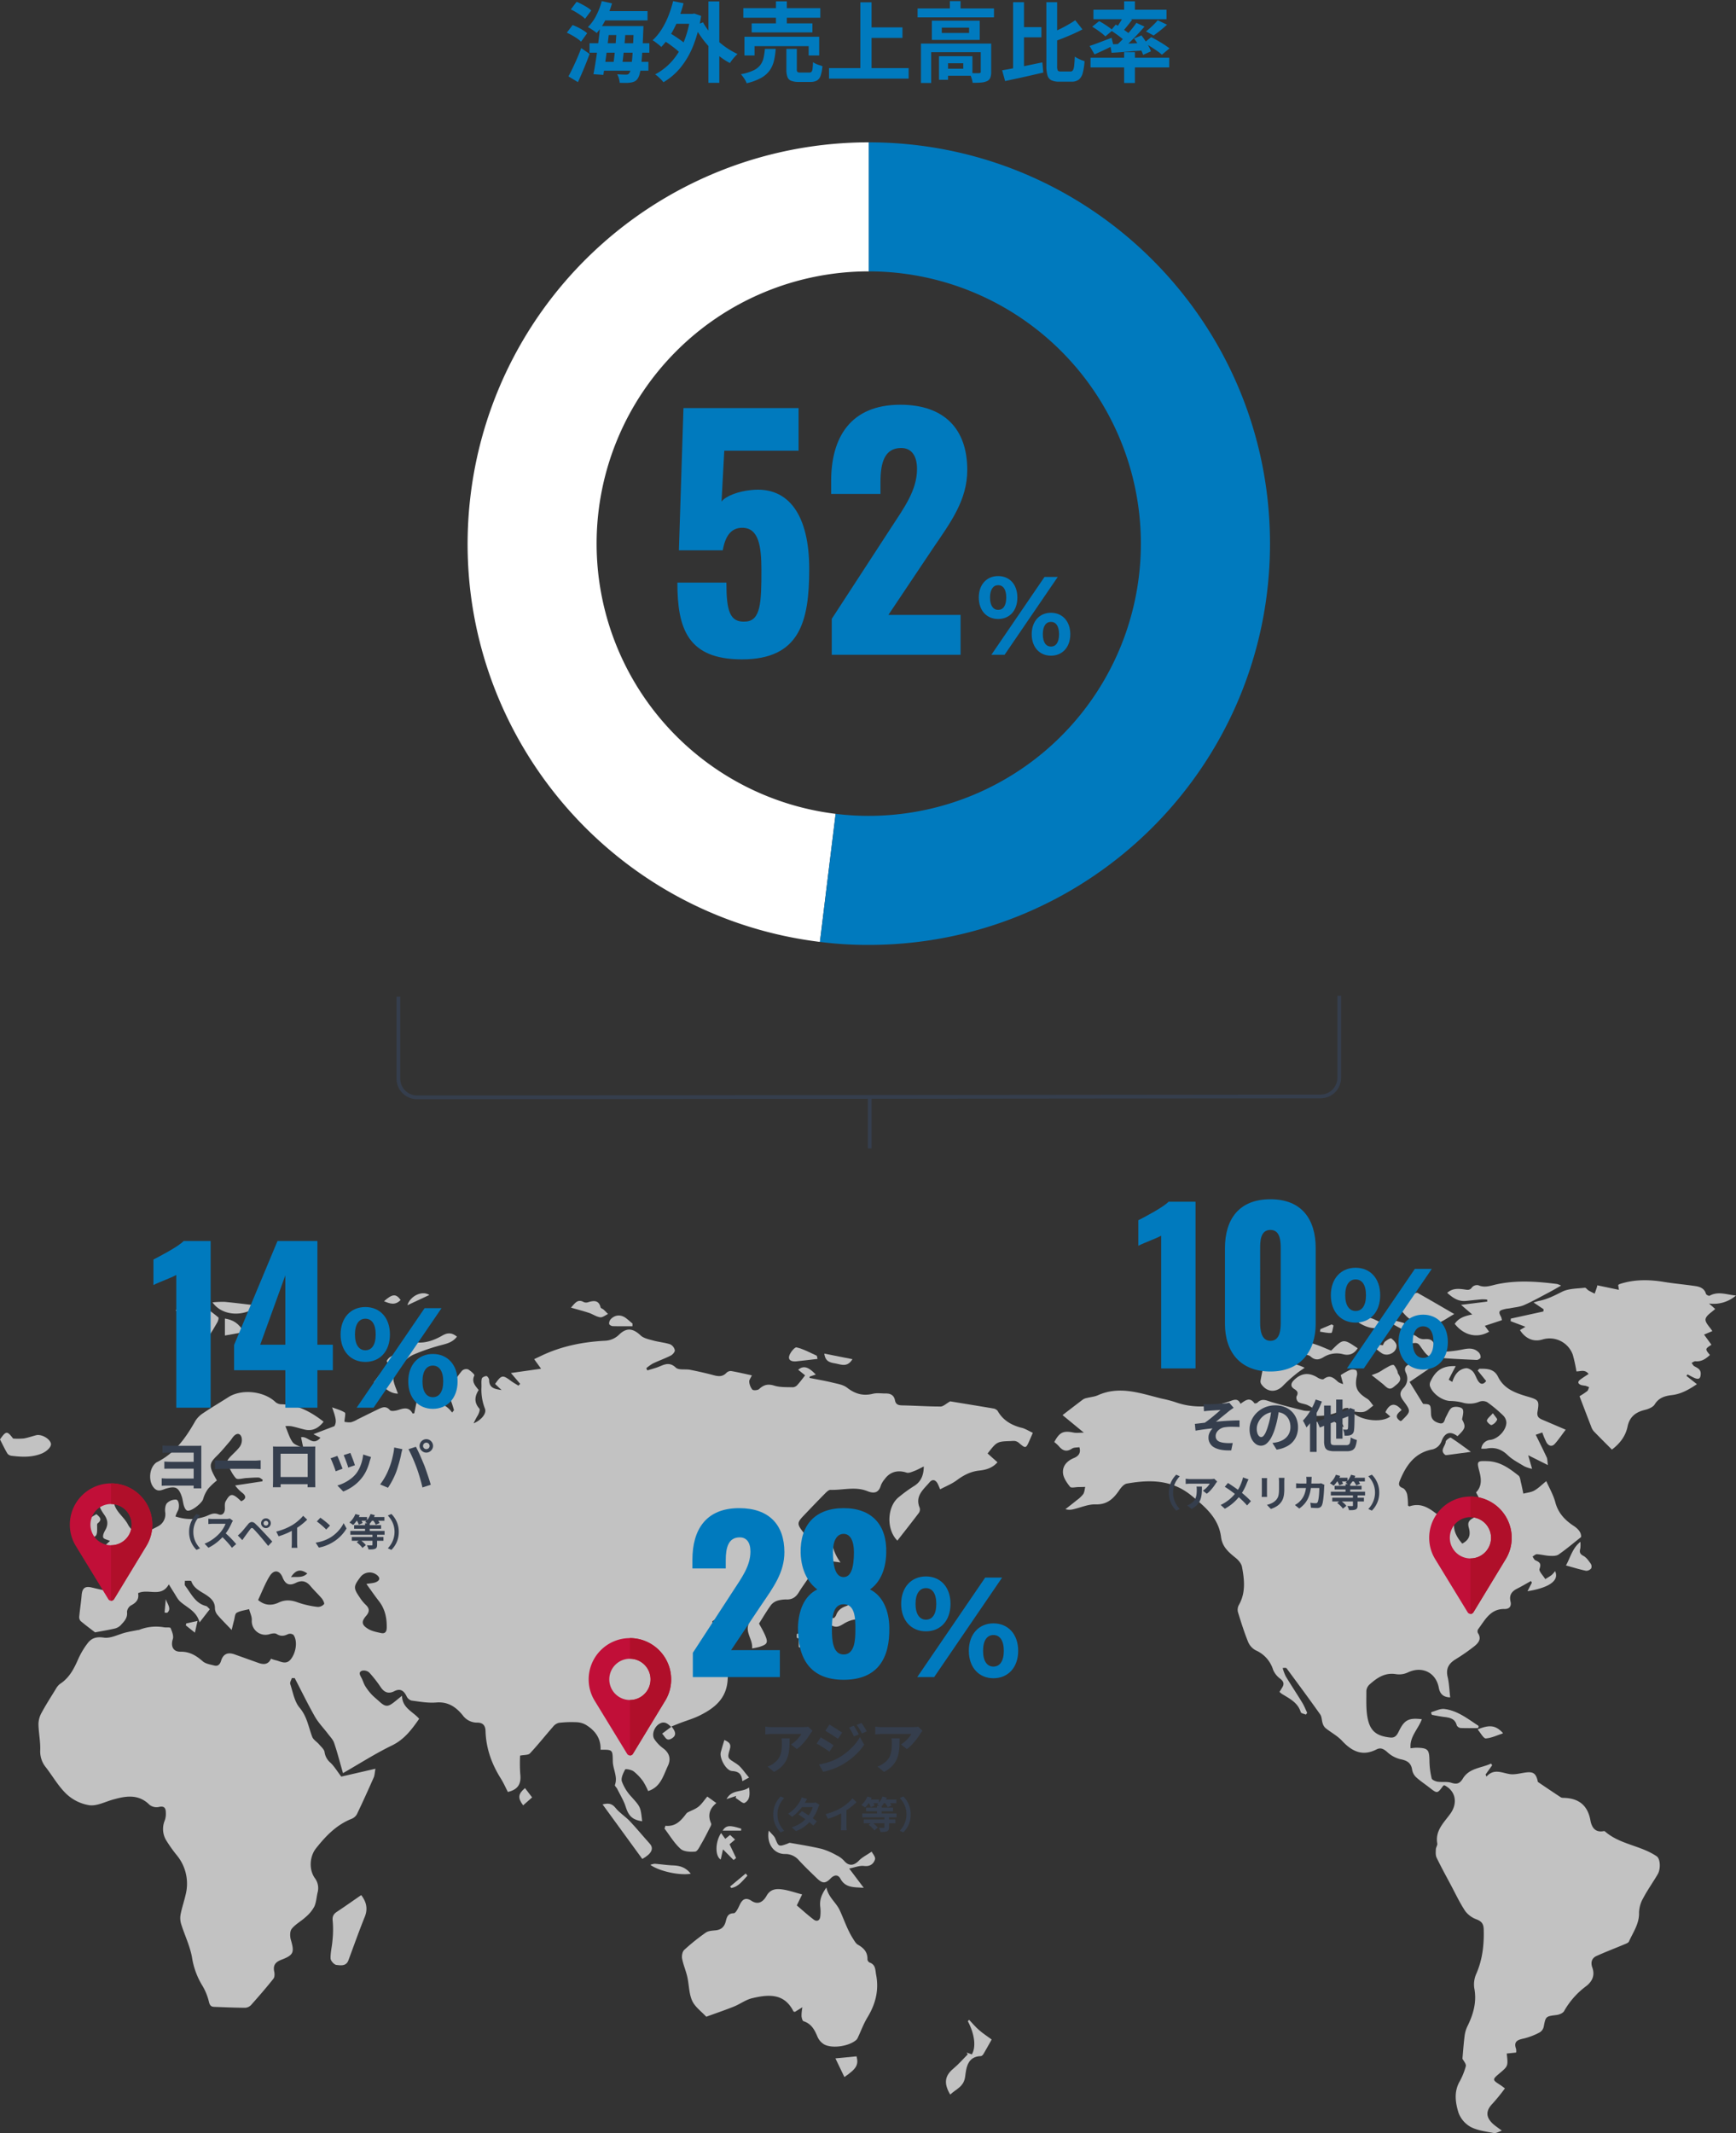 <svg xmlns="http://www.w3.org/2000/svg" xmlns:xlink="http://www.w3.org/1999/xlink" width="928.131" height="1140.194" viewBox="0 0 928.131 1140.194">
  <rect x="0" y="0" width="928.131" height="1140.194" fill="#333333" stroke="none"/>
  <defs>
    <clipPath id="clip-path">
      <rect id="長方形_1110" data-name="長方形 1110" width="428.982" height="428.978" fill="#007abe"/>
    </clipPath>
  </defs>
  <g id="グループ_1792" data-name="グループ 1792" transform="translate(-9696 5904.244)">
    <g id="グループ_1791" data-name="グループ 1791" transform="translate(0.152 -59.807)">
      <g id="map" transform="translate(9695.848 -5160.141)" opacity="0.7">
        <g id="map-2" data-name="map">
          <path id="パス_1242" data-name="パス 1242" d="M705.636,311.278a.531.531,0,0,0-.531-.531h-3.228v.019h-.531a.531.531,0,0,0-.531.531v1.337a.531.531,0,0,0,.531.531.531.531,0,0,1,.531.531v3.928a.531.531,0,0,0,.531.531h2.7a.531.531,0,0,0,.531-.531v-.348a.531.531,0,0,1,.531-.531h.675a.532.532,0,0,0,.531-.531v-3.479a.532.532,0,0,0-.531-.531h-.675a.531.531,0,0,1-.531-.531Z" transform="translate(-274.826 -121.86)" fill="#fff"/>
          <path id="パス_1243" data-name="パス 1243" d="M718.647,312.215l2.928-.2a1.3,1.3,0,0,0,1.207-1.381l-.079-1.176a1.3,1.3,0,0,0-1.382-1.207l-2.928.2a1.3,1.3,0,0,0-1.207,1.382l.08,1.176a1.3,1.3,0,0,0,1.381,1.207" transform="translate(-281.245 -120.882)" fill="#fff"/>
          <path id="パス_1244" data-name="パス 1244" d="M1382.826,90.53c-3.3-3.321-6.552-6.528-9.713-9.82a7.449,7.449,0,0,1-1.36-2.472c-2.068-5.311-4.089-10.64-6.23-16.235a45.355,45.355,0,0,0,4.072-2.7c.562-.452.713-1.413,1.052-2.143a17.946,17.946,0,0,0-1.974-.744,21.918,21.918,0,0,1-2.234-.37c-1.912-.714-2.054-1.806-.4-3.023,1.353-.994,2.782-1.884,4.335-2.927-2.078-2.67-4.582-1.231-6.513-1.374a75.656,75.656,0,0,0-1.971-8.979,13.167,13.167,0,0,0-16.309-8.028c-4.558,1.353-8.895-.371-11.911-5.057l2.927-1.783-7.911-2.984q.058-.688.114-1.376l17.376-3.807q.076-.585.152-1.171l-5.376-3.643c1.25-.368,2.075-.684,2.929-.849,4.437-.858,8.312-2.886,12.341-4.9,3.53-1.764,8.038-1.628,12.138-2.138.577-.072,1.245,1.025,1.952,1.446,1.065.634,2.2,1.149,3.306,1.714.383-1.09.771-2.178,1.144-3.271.089-.259.129-.535.276-1.17l11.544,2.411c-.179-1.16-.287-1.861-.4-2.574a3.854,3.854,0,0,1,.762-.5C1394.732-.5,1402.616-.413,1410.614.9c5.617.923,11.307,1.394,16.938,2.245,2.484.376,4.772,1.282,5.589,4.173.139.492,1.539,1.178,1.911.972,4.676-2.59,9.237-.5,14.127-.115a18.258,18.258,0,0,1-14.431,4.263l3.287,2.924c-1.776,1.744-4.778,3.363-5.131,5.434-.317,1.857,2.28,4.211,3.629,6.407l-4.426,1.864,3.937,5.421c-3.447,2.276-3.447,2.276-.812,5.482-2.186,2.022-4.468,3.643-7.715,3.347-.663-.061-1.389.566-2.086.875.491.616.859,1.452,1.5,1.8,1.689.937,3.449,1.629,3.384,4.068s-.959,3.165-3.234,2.224c-1.32-.546-2.558-1.294-3.832-1.95l-.552.815,5.58,4.421c-4.212,2.836-8.389,5.238-13.28,5.823-3.838.459-7.034,1.347-9.3,5-.943,1.52-3.381,2.473-5.319,2.947-4.9,1.2-8.1,3.71-9.171,8.876-1.043,5.022-3.954,8.977-8.379,12.314" transform="translate(-521.048)" fill="#fff"/>
          <path id="パス_1245" data-name="パス 1245" d="M1302.124,21.822,1293,24.842l2.308,3.133c-6.364,3.7-13.476,2.048-18.384-4.209,2.093-3.114,5.346-4.22,9.371-5l-6-5.141,14.017-1.741q-.025-.525-.052-1.051a19.179,19.179,0,0,0-2.771-.158c-2.846.233-5.683.559-8.525.852-4.068.419-7.06-1.612-10.062-4.322,2.737-2.454,5.8-2.273,8.881-1.864,1.647.218,3.153.8,4.433-1.143a3.629,3.629,0,0,1,3.346-1.052c3.5,1.551,6.818.128,9.991-.54,10.726-2.262,21.38-1.481,32.073-.131a11.975,11.975,0,0,1,2.156.863c-2.4,1.351-4.323,2.5-6.3,3.538-4.455,2.341-8.853,4.822-13.446,6.857-2.286,1.013-4.947,1.185-7.446,1.7-.837.174-1.713.172-2.54.375-2.982.734-4.219,1.039-2.339,4.274a7.637,7.637,0,0,1,.422,1.737" transform="translate(-499.169 -0.46)" fill="#fff"/>
          <path id="パス_1246" data-name="パス 1246" d="M559.429,95.913c-5.477-1.428-9.963-4.018-12.832-9.1a3.709,3.709,0,0,0-2.383-1.252c-8.048-1.374-16.108-2.668-22.946-3.8-2.261,1.276-3.7,2.766-5.136,2.772-6.735.006-13.476-.474-20.211-.608-2.164-.036-3.726-.267-4.194-2.784-.462-2.486-2.219-3.586-4.7-3.574-2.377.024-4.869-.4-7.112.152-5.258,1.295-9.519.055-13.768-3.252-2.073-1.611-5.149-2.085-7.853-2.741-4.036-.979-8.139-1.665-12.212-2.48.03-.243.061-.492.091-.742,1.039-.34,2.079-.687,3.228-1.064-4.018-4.218-6.6-4.917-9.4-2.559,1.222.985,2.413,1.945,3.7,2.985-1.386,1.751-2.644,3.5-4.085,5.076a3.616,3.616,0,0,1-2.346,1.295c-3.367-.1-6.893.109-10.036-.863-3.367-1.039-5.647-.5-8.1,1.8-.748.693-3.057.881-3.653.3a7.509,7.509,0,0,1-1.647-4.237c-.109-.869.729-1.854,1.392-3.367-4.006-.857-7.6-1.72-11.227-2.328a3.447,3.447,0,0,0-2.486,1.106c-2,2.03-4.188,1.824-6.68,1.155-4.145-1.106-8.346-2.061-12.564-2.893-2.583-.511-6.151.286-7.689-1.167-3.757-3.58-6.753-1.246-10.115-.079-1.69.577-3.416,1.039-5.13,1.562-.182-.389-.365-.784-.547-1.173a24.292,24.292,0,0,1,3.538-2.529c3.155-1.5,6.461-2.662,9.567-4.243,1-.5,2.279-2.006,2.146-2.845a4.554,4.554,0,0,0-2.468-3.155c-2.936-.966-6.091-1.21-9.081-2.03-2.328-.644-5.057-1.161-6.7-2.693-4.079-3.823-7.434-4.383-11.494-.492a11.35,11.35,0,0,1-7.683,3.313c-11.853.62-23.317,2.912-34.088,8.084-1.234.6-2.48,1.173-3.69,1.751,1.258,1.738,2.255,3.1,3.708,5.112-5.841.833-10.82,1.538-16.12,2.292,1.927,2.255,3.428,4.03,4.936,5.8-.322.322-.632.638-.948.954-1.374-.869-2.8-1.641-4.085-2.6-4.31-3.252-5.021-3.136-8.364,1.708,1.143,1.07,2.3,2.164,3.465,3.258-3.3-.547-6.68-.875-6.662-5.379,0-.742-.906-2.085-1.41-2.1-.863-.006-2.316.656-2.492,1.313-.4,1.489-.122,3.149-.207,4.735a27.618,27.618,0,0,0,1.89,11.391c1.033,2.8-2.4,6.316-6.078,7.823a37.886,37.886,0,0,1,2.383-4.516c.517-1.027,1.161-2.826.693-3.355-2.893-3.276-2.553-6.516-.383-9.932-1.8-2.322-3.951-4.376-2.279-7.8.231-.468-2.018-2.523-3.428-3.276a3.394,3.394,0,0,0-3.173.742c-2.182,2.559-3.915,5.489-6.079,8.06a4.772,4.772,0,0,0-.693,5.872,60.2,60.2,0,0,1,2.468,7.179l-1,1.24c-5.136-7.081-12.473-5.258-18.868-6.224-.517,2.5-.936,4.553-1.355,6.6-.286.061-.584.128-.881.195-1.89-3.58-4.553-2.954-7.495-1.994-1.471.486-3.994.912-4.638.17-1.939-2.261-3.787-1.666-5.793-.723-3.872,1.824-7.689,3.763-11.543,5.641a13.908,13.908,0,0,1-3.6,1.562,12.043,12.043,0,0,1-3.392-.267c.128-2.3.766-4.583.182-4.948-2.03-1.283-4.486-1.9-6.777-2.772,2.255,6.3,2.383,7.72,1.264,10.029-4.079,1.562-7.227,2.766-11.245,4.31,1.872.948,2.814,1.422,3.75,1.9-4.261,4.857-6.7-1.137-10.376-.243.377,1.775.729,3.428,1.234,5.823-2.243-1.191-4.674-1.72-5.756-3.228-1.714-2.389-2.529-5.434-3.866-8.54a14.682,14.682,0,0,1,3.24.049c2.352.462,4.656,1.2,6.99,1.757,4.255,1.015,7.422-.675,10.218-4.188-6.82-5.325-13.95-9.136-22.673-9.318a4.988,4.988,0,0,1-3.1-1.21c-6.157-5.854-18.059-7.118-25.147-2.583-4.462,2.851-9.039,5.537-13.427,8.5a13.61,13.61,0,0,0-4.249,4.243c-5.106,9.027-10.941,17.305-20.606,22.041a3.135,3.135,0,0,0-.59.419c-3.538,2.991-3.9,9.75-1.039,13.136,2.316,2.754,4.577,1.082,6.857.444,4.7-1.319,6.425-.553,8.072,4.133.6,1.678.705,3.544,1.252,5.246.3.924.906,2.182,1.666,2.45,2.079.748,7.957-3.963,8.565-6.121a17.308,17.308,0,0,1,2.754-5.623,35.906,35.906,0,0,1,4.614-4.352c-4.437-7.641-4.34-8.923.067-13.239,2.456-2.407,4.626-5.118,6.887-7.726.778-.906,1.362-2.012,2.206-2.851,1.805-1.805,3.525-1.21,4.073.979a6.3,6.3,0,0,1-.869,4.62c-1.587,2.231-3.811,3.994-5.653,6.06-.65.729-1.562,2.061-1.295,2.638,1.331,2.918,2.644,6.018,4.759,8.334.839.918,3.72-.018,5.671-.109,2.158-.1,4.316-.322,6.474-.255.729.024,1.447.748,2.17,1.143-.061.292-.122.59-.182.881q-7.276,1.094-14.552,2.194a19.467,19.467,0,0,0,4.121,4.176c2.158,1.89,1.331,3.258-.887,4.291-4.62-4.462-5.823-4.486-8.34.079-.559,1.009-.4,2.462-.377,3.708.03,2.425-1.313,4.006-3.44,3.173-2.729-1.07-4.516.213-6.747,1.07a25.184,25.184,0,0,1-6.808,1.41,24.8,24.8,0,0,1-5.6-.353,31.106,31.106,0,0,1-3.854-.973,19.94,19.94,0,0,1,1.234-2.936c1.112-1.775.772-5.9-.863-6.072a6.552,6.552,0,0,0-4.845,1.86c-.954,1.021-1.185,3.149-1.015,4.711a7.205,7.205,0,0,1-3.714,7.641c-4.218,2.316-8.723,4.109-12.99,6.066,1.027-2.808-1.915-4.449-3.179-6.966-2.571-5.112-9.489-8.479-7-15.8.024-.067-.14-.188-.377-.492-1.2.359-2.5.754-3.756,1.131-.736-1.125-1.331-2.055-1.976-3.039-4.316,4.638-2.45,8.941.383,12.9,2.006,2.8,2.267,5.319.6,8.279-.675,1.2-1.453,2.845-1.1,3.951.267.857,2.213,1.185,3.611,1.842-1.392,1.3-2.693,2.523-4,3.744l.45.632c4.832-1.3,9.671-2.6,14.558-3.915,1.283,2.492-.4,3.659-2.419,4.5-3.793,1.586-7.641,3.057-11.744,4.686,1.745,2.267,3.544,4.62,5.361,6.96,2.048,2.644,2.134,5.5,1.027,8.534-.614,1.708-1.483,2.6-3.5,2.036-3.13-.869-6.309-1.52-9.464-2.279-3.623-.869-5.1.334-5.416,4.091-.316,3.817-.93,7.61-1.283,11.428a3.152,3.152,0,0,0,.711,2.383c2.693,2.261,5.531,4.358,7.75,6.066,3.6-.681,7.033-1.234,10.419-2.012a6.6,6.6,0,0,0,3.216-1.745c1.824-1.994,3.854-3.878,3.446-7.173a4.483,4.483,0,0,1,2.134-3.477c2.863-1.465,4.431-3.4,3.775-6.534,5.483-2.626,12.382,2.571,16.442-4.717,1.131,1.836,1.793,2.954,2.5,4.036,1.191,1.787,2.127,3.878,3.684,5.258,3.684,3.24,8.7,5.082,10.242,11.057,2.115-2.723,3.75-4.832,5.477-7.045-.772-.693-1.319-1.55-2.036-1.732-5.793-1.465-7.92-6.692-11.105-10.783-.462-.6-.134-1.805-.158-2.723,1.185.073,3.27-.164,3.422.261,1.471,4.273,5.519,5.568,8.668,7.841,2.395,1.726,4.042,3.6,3.963,6.808a5.725,5.725,0,0,0,1.477,3.477c2.091,2.462,4.413,4.729,7.458,7.926.5-2.042.839-3.526,1.246-4.99s.462-3.623,1.416-4.17c1.957-1.118,4.419-1.362,6.668-1.969.517,2.012,1.58,4.073,1.428,6.024a7.309,7.309,0,0,0,9.258,7.422c1.27-.4,3.088-.766,4.036-.164,2.188,1.374,3.957,1.118,6.078.073a3.091,3.091,0,0,1,2.893.377c2.285,3.136,1.507,9.209-1.264,12.88-2.65,3.507-5.641,1.191-8.534.62a17.173,17.173,0,0,1-2.2-.748c-1.386,3.124-3.835,3.27-6.632,2.279-4.3-1.526-8.589-3.076-12.886-4.607-3.617-1.276-6.048-.176-7.154,3.434-.59,1.927-1.653,3.051-3.635,2.547-2.146-.541-4.644-.924-6.2-2.279-3.489-3.045-6.954-5.179-11.877-5.112-4.054.061-5.294-3.07-4.1-6.747.547-1.69-.413-4.048-1.191-5.89-.213-.511-2.225-.213-3.41-.383a24.587,24.587,0,0,0-13.537,1.4c-.1.043-.249-.012-.365.006-2.231.444-4.48.821-6.7,1.362-3.908.967-7.987,3.276-11.659,2.729-4.042-.6-6.6.231-8.735,3.07a41.773,41.773,0,0,0-4.905,8.23c-2.3,5.27-4.808,10.23-9.859,13.476a8.518,8.518,0,0,0-2.231,2.747c-2.589,4.194-5.252,8.346-7.592,12.674a12.817,12.817,0,0,0-1.647,6.018c.079,4.686,1.125,9.379.936,14.041a13.423,13.423,0,0,0,3.149,9.233c3.665,4.778,6.7,10.194,11.039,14.242a23.046,23.046,0,0,0,12.175,5.866c3.987.474,8.315-1.836,12.467-3.009,6.936-1.969,13.634-3.13,19.573,2.735a6.017,6.017,0,0,0,4.9,1.228c3.313-.827,3.86.851,3.86,3.325a10.26,10.26,0,0,1-.584,3.884,11.769,11.769,0,0,0,1.076,11.063,75.577,75.577,0,0,0,5.465,7.616,23.873,23.873,0,0,1,4.6,21.08c-.808,3.52-2,6.954-2.681,10.491a10.793,10.793,0,0,0,.328,5.13c1.872,5.951,4.7,11.695,5.787,17.761a40.715,40.715,0,0,0,5.313,14.746,30.712,30.712,0,0,1,3.7,8.868c.456,1.909,1.027,2.778,2.851,2.845,5.531.2,11.063.456,16.594.486a4.711,4.711,0,0,0,3.143-1.5c4.085-4.577,8.1-9.221,11.92-14.017.681-.845.7-2.565.444-3.757-.754-3.507.669-5.185,3.908-6.431,6.516-2.486,6.911-3.957,4.978-10.6-.529-1.823-.571-4.614.468-5.9,1.988-2.48,5.033-4.06,7.41-6.255a19.449,19.449,0,0,0,4.62-5.55c1.1-2.334,1.2-5.118,1.817-7.683a8.84,8.84,0,0,0-1.55-7.683c-3.222-4.638-2.681-11.579.65-15.8,5.2-6.577,10.9-12.546,18.934-15.762a5.8,5.8,0,0,0,2.924-2.444c3.124-6.5,6.1-13.081,9.014-19.682.535-1.21.541-2.644.924-4.7-6.844,1.574-12.965,2.984-18.266,4.206-2.231-2.942-3.708-5.44-5.726-7.385a9.008,9.008,0,0,1-3.191-5.7c-.188-1.477-1.811-2.814-2.906-4.109-1.2-1.422-3.118-2.5-3.72-4.109-2-5.27-2.729-10.808-6.729-15.531-2.784-3.282-3.568-8.315-5-12.643-.292-.869.529-2.1.833-3.173.523,0,1.046-.006,1.556-.012,3.586,6.9,6.99,13.908,10.832,20.661,1.854,3.258,4.577,6.012,6.863,9.026,1.2,1.6,2.741,3.118,3.367,4.942,1.708,4.978,3,10.108,4.747,16.175,8.887-5.082,17.275-10.473,26.192-14.8,6.613-3.216,10.534-8.5,14.54-14.242-3.3-3.878-9.063-5.714-9.172-12.333-1.72,1.4-2.893,2.377-4.091,3.325-3.5,2.772-4.808,2.717-8.1-.292-1.416-1.289-2.936-2.474-4.225-3.878a27.652,27.652,0,0,1-3.325-4.419c-.8-1.313-1.185-2.875-1.915-4.243-.778-1.441-1.817-3.076.3-3.866a4.4,4.4,0,0,1,3.842.985,68.494,68.494,0,0,1,6.218,7.963c1.89,2.729,4.176,3.519,7.124,2.024,3.276-1.678,5.13-.31,6.6,2.656a4.32,4.32,0,0,0,2.577,2.322c4.395.59,8.887,1.4,13.251,1.046,6.316-.517,10.528,2.328,14.187,6.82a9.444,9.444,0,0,0,7.738,3.933c2.9-.03,4.383,1.416,4.468,4.431.255,9.257,3.264,17.64,8.163,25.438,1.5,2.389,2.644,5,3.781,7.191,5.787-1.325,7.215-4.747,6.607-9.732a80.824,80.824,0,0,1-.073-9.689c2.14-.438,4.34-.213,5.258-1.191,4.267-4.541,8.139-9.446,12.248-14.139a6.034,6.034,0,0,1,3.118-2.182,56.619,56.619,0,0,1,9.306-.352,10.95,10.95,0,0,1,5.033,1.289c5.039,3,8.315,7.258,8.048,13.433,6.565-.055,6.437-.055,6.553,6.249.079,4.194,2.741,8.169,1.131,12.588-.176.48.875,1.349,1.24,2.1,1.568,3.179,3.477,6.249,4.541,9.592,1.538,4.838,3.5,6.905,8.777,7.7-.827-7.829-.966-7.707-5.732-13.087a23.939,23.939,0,0,1-5.106-8.2c-.577-1.817.717-4.437,1.745-6.4.207-.4,3.325.109,4.516.991a25.99,25.99,0,0,1,5.112,5.4,34.76,34.76,0,0,1,2.662,5.148c6.759-2.134,8.121-8.328,10.577-13.482,1.738-3.653.845-6.954-2.693-9.482a19.531,19.531,0,0,1-4.474-4.662c-1.69-2.395-.188-6.753,2.711-8.382,2.632-1.465,4.352-.073,6.182,1.738-1.818,1.349-3.209,2.395-4.832,3.6,1.659,1.556,2.146,4.249,4.972,2.656,3.167-1.775,2.055-4,.055-6.516,1.787-.711,3.185-1.283,4.6-1.824,3.477-1.325,7.094-2.365,10.412-4.006,7.993-3.957,14.412-9.039,15.014-19.153.219-3.7.219-6.923-1.21-10.394-3.6-8.747-4.954-7.72,3.866-14.4-1.489-1.866-2.547-4.054-5.714-1.988-.729.486-2.966-.887-4.212-1.805-.644-.48-1.1-2.523-.857-2.681,2.741-1.842,5.635-3.453,8.48-5.118.2.316.4.632.59.96-.523,1.234-1.045,2.468-1.9,4.48,2.517-.851,4.261-1.544,6.06-2.03,3.039-.821,6.844,1.082,6.091,3.118-1.8,4.887,2.34,8.382,1.872,13.13a37.5,37.5,0,0,0,3.939-.821c4.249-1.38,4.717-2.249,3.015-6.218-1.027-2.395-2.413-4.65-3.258-6.249,2.3-3.617,4.212-6.887,6.437-9.944a7.337,7.337,0,0,1,3.562-2.328,16.453,16.453,0,0,1,5.009-.6c3.009.006,4.857-1.465,6.352-3.951,2.115-3.507,4.766-6.7,6.7-10.291a66.216,66.216,0,0,0,3.738-9.525c.711-2,1.2-4.073,1.787-6.115.444.085.887.164,1.337.243v18.91c1.556-.249,2.535-.407,3.623-.584-.359-3.161-.687-6.06-1.045-9.294,2.176.292,3.744.5,6.091.808a23.564,23.564,0,0,1-4.826-15.8c.03-1.058-1.805-2.17-2.778-3.258-.638,1.009-1.343,1.994-1.89,3.051a14.434,14.434,0,0,0-.62,2.8c-1.72-2.814-2.918-4.766-4.127-6.747-1.872,1.562-3.562,2.978-5.252,4.395-3.927-4.978-3.927-5.58-.073-9.628,3.738-3.927,7.495-7.853,11.306-11.7.815-.821,1.945-1.933,2.893-1.909,6.565.219,13.221-1.927,19.7.681,3.349,1.349,6.024,1.112,7.209-3.009a11.708,11.708,0,0,1,2.048-3.386c2.857-3.975,7.057-5.039,11.707-3.5,1.161.383,2.8-.371,4.115-.863,1.629-.608,3.161-1.489,5.094-2.425-.091,5.227-1.775,8.479-5.623,10.722a76.576,76.576,0,0,0-7.586,5.544c-6.395,4.869-7.033,17.311-.918,23.372,3.854-4.942,7.726-9.823,11.476-14.8a3.226,3.226,0,0,0,.468-2.687c-2.668-6.34,1.975-9.811,5.313-13.743,1.422-1.665,2.978-1.368,4.109.486.48.8.784,1.708,1.52,3.319,3.118-1.666,6.255-2.893,8.856-4.832,3.678-2.741,7.483-4.717,12.09-5.191,3.623-.371,7.015-1.4,9.689-4.431-1.86-1.653-3.586-3.185-5.276-4.7,5-6.419,5-6.419,12.777-6.65a7.489,7.489,0,0,1,1.805-.018,4.39,4.39,0,0,1,1.891.8c3.981,3.386,3.969,3.4,6.115-1.514.474-1.088.942-2.17,1.58-3.653-2.128-.991-3.975-2.182-5.993-2.711M177.537,173.76c-2.431,2.462-5.282,1.714-8.735,1.945,2.662-3.987,5.167-4.407,8.735-1.945m8.972,16.381a4.455,4.455,0,0,1-3.343,1.507,49.074,49.074,0,0,1-10.485-2.328c-3.6-1.368-6.875-1.672-10.406-.012-3.89,1.824-7.616,1.538-11.026-1.356,2.073-4.389,3.726-8.777,6.133-12.7,2.243-3.665,5.337-3.374,6.954.62,1.568,3.884,3.732,4.571,7.209,2.857,3-1.489,5.489-.894,7.665,1.726,1.921,2.31,4.158,4.364,6.085,6.662.705.845,1.55,2.632,1.216,3.021m33.511,12.589c-.024,2.17-.918,3.331-3,2.887-2.4-.511-4.99-1.009-7.021-2.267-3.422-2.115-3.641-3.866-1-6.923,2.067-2.383,1.775-4.091-.365-6.072a20.557,20.557,0,0,1-2.954-3.629c-3.568-5.2-3.532-5.969.213-10.966a6.2,6.2,0,0,1,9.227-.863c1.811,1.714.6,2.887-.954,3.544-1.27.535-2.766.535-5.021.924,2.462,3.392,4.474,6.34,6.668,9.142,3.288,4.212,4.291,9.014,4.206,14.224" transform="translate(-13.258 -17.021)" fill="#fff"/>
          <path id="パス_1247" data-name="パス 1247" d="M664.2,598.027l-3.979,2.473c-.351-.1-.707-.105-.778-.247-4.966-9.923-13.528-9.1-22.153-7.042-3.387.807-6.387,3.12-9.685,4.444-4.874,1.956-9.857,3.642-14.794,5.443-2.585-2.813-6.038-5.233-7.529-8.538-1.749-3.878-1.65-8.556-2.619-12.826-.743-3.277-2.142-6.416-2.76-9.708-.275-1.467.127-3.726,1.125-4.648a112.283,112.283,0,0,1,11.534-9.251c1.343-.945,3.393-1.038,5.151-1.207,3.049-.293,4.74-1.789,5.523-4.764.548-2.082.934-4.324,4.26-4.377,1.1-.018,2.395-2.729,3.17-4.408,1.423-3.081,3.222-4.268,6.354-2.222,3.757,2.454,6.394.21,8.024-2.682,2.1-3.733,5.3-3.873,8.606-3.392,3.386.492,6.674,1.664,10.422,2.649l-2.849,5.869c2.87,2.433,5.85,5.166,9.061,7.592,1.5,1.134,3.167.66,3.46-1.47a21.25,21.25,0,0,0,.015-5.358c-.438-3.664.689-6.72,3.284-10.328,1.126,5.347,5.146,7.881,7.14,12.172,2.309,4.972,4.047,10.394,7.048,15.1.771,1.208,1.537,2.678,2.7,3.33,3.155,1.773,5.2,4,5.06,7.839a2.159,2.159,0,0,0,1.148,1.646c3.311,1.182,2.994,3.911,3.511,6.672,1.554,8.288-.369,15.617-4.667,22.673-1.989,3.265-3.319,6.931-4.962,10.408a4.8,4.8,0,0,1-.874,1.507c-3.7,3.427-12.794,4.93-17.281,2.524a8.817,8.817,0,0,1-3.61-4.161c-1.534-3.7-3.267-6.918-7.437-8.249-.616-.2-.993-1.818-1.082-2.815a28.082,28.082,0,0,1,.467-4.649" transform="translate(-235.221 -209.421)" fill="#fff"/>
          <path id="パス_1248" data-name="パス 1248" d="M719.02,504.235l7.791,10.336c-4.812-.45-9.716.268-12.462-4.853-1.242-2.317-3.23-2.255-5.295-.153-2.777,2.826-4.369,2.71-7.244-.046-3.274-3.138-6.542-6.292-9.626-9.612a9.483,9.483,0,0,0-7.536-3.429c-5.823.042-9.927-5.429-8.629-12.516,1.508,1.789,2.9,2.837,3.465,4.223,1.752,4.33,1.826,4.471,6.272,2.885.564-.2,1.179-.63,1.7-.538,5.662,1,11.358,1.889,16.941,3.236a37.609,37.609,0,0,1,7.92,3.42,12.8,12.8,0,0,1,3.951,2.9c2.48,2.917,5.184,2.786,7.994-.117,1.675-1.73,3.987-2.843,6.774-4.756.46.974,2.175,2.889,1.782,4.142-.741,2.358-2.609,3.935-5.865,3.512-2.364-.307-4.91.79-7.931,1.368" transform="translate(-265.008 -189.786)" fill="#fff"/>
          <path id="パス_1249" data-name="パス 1249" d="M307.135,540.69c2.651,3.481,3.715,7.137,1.909,11.6-3.108,7.686-5.865,15.513-8.761,23.284-1.2,3.229-4.165,2.7-6.439,2.438-1.2-.14-3.046-2.207-3.087-3.454-.105-3.179.777-6.376,1.007-9.585a53.254,53.254,0,0,0,.145-10.232c-.3-2.43.24-3.814,2.184-5.1,4.3-2.846,8.515-5.834,13.043-8.955" transform="translate(-114.018 -212.033)" fill="#fff"/>
          <path id="パス_1250" data-name="パス 1250" d="M584.948,469.663c5.507.588,8.372-2.8,11.111-6.4a2.577,2.577,0,0,1,.789-.732c1.946-1.024,4.129-1.74,5.809-3.087,1.739-1.394,3-3.389,4.705-5.4l4.847,3.479c-3.786,3.07-4.694,6.641-2.8,10.91.279.629-.442,1.79-.865,2.621-1.413,2.781-2.815,5.573-4.392,8.262-.913,1.558-2.051,4.038-3.265,4.148-2.611.235-6.115.069-7.847-1.492-3.362-3.029-5.754-7.133-8.547-10.791l.456-1.517" transform="translate(-229.21 -178.055)" fill="#fff"/>
          <path id="パス_1251" data-name="パス 1251" d="M373.19,48.52c-2.67,3.54-6.573,3.933-10.234,5.009a110.076,110.076,0,0,0-12.824,4.512c-5.416,2.352-7.8,7.625-10.689,12.3-.441.714-.083,2.068.194,3.045.481,1.7,1.188,3.336,2.006,5.56-5.581.016-7.883-5.1-12.942-6,1.835-2.293,3.062-4.379,4.806-5.852,1.8-1.522,3.9-2.456,2.213-5.383-.194-.335.9-1.754,1.669-2.244,3.642-2.321,7.355-4.535,11.1-6.691a6.444,6.444,0,0,1,3.31-1.151c5.046.384,9.493-1.36,13.684-3.758,2.767-1.583,5.112-1.521,7.711.652" transform="translate(-128.9 -18.342)" fill="#fff"/>
          <path id="パス_1252" data-name="パス 1252" d="M708.8,292.163c-.548-7.689,2.975-6.363,9.078-8.371,1.471-.483,3.471.642,5.818,1.157a4.223,4.223,0,0,0,1.258-1.55c.9-2.66,2.823-4.017,5.324-4.9,2.355-.83,3.49-2.438,3.871-5.068.363-2.507,1.635-4.882,2.508-7.315l1.165-.106c.66,2.171,1.766,4.319,1.872,6.516a57.835,57.835,0,0,1-.745,9.336c-.27,2.318-1.58,3.451-4.026,3.8a15.849,15.849,0,0,0-5.623,2.113c-2.02,1.189-3.795,2.451-6.3,1.28a2.694,2.694,0,0,0-2.378.212c-2.679,2.288-5.237-.182-7.87,2.162-1,.888-2.462.734-3.957.734" transform="translate(-277.938 -104.316)" fill="#fff"/>
          <path id="パス_1253" data-name="パス 1253" d="M834.295,690.326c-3.64-6.131-2.822-10.171,1.738-13.923,2.756-2.268,5.1-5.036,7.633-7.579l-.623-.965,2.808.988c2.373-3.888,1.513-10.868-2.136-17.748l.677-.733c1.76,1.835,3.409,3.8,5.312,5.47,1.92,1.689,4.094,3.09,6.758,5.064-1.27,2.256-2.792,5.023-4.393,7.744-.284.484-.883,1.1-1.352,1.112-7.28.211-7.831,6.378-8.438,10.989-.719,5.472-4.794,6.554-7.986,9.582" transform="translate(-326.276 -255.043)" fill="#fff"/>
          <path id="パス_1254" data-name="パス 1254" d="M0,137.71c3.239-4.643,3.836-4.654,7.011-.458a37.878,37.878,0,0,0,5.684-.055c2.222-.372,4.375-1.146,6.565-1.717,2.789-.726,7.2,1.683,7.934,4.3.509,1.828-2.191,4.427-5.154,5.576-5.108,1.982-10.308,1.777-15.557,1.143a3.624,3.624,0,0,1-2.441-1.122C2.63,143.077,1.491,140.6,0,137.71" transform="translate(0 -52.613)" fill="#fff"/>
          <path id="パス_1255" data-name="パス 1255" d="M154.528,24.47c5.224-1.695,9.38-1.994,13.154,2.334l.926-5.107c3.262,2.445,6.085,4.454,8.728,6.678.333.28-.077,1.8-.492,2.547-1.386,2.5-2.909,4.931-4.424,7.36-.934,1.5-5.451,2.122-6.83.489-3.744-4.431-7.131-9.163-11.061-14.3" transform="translate(-60.599 -8.508)" fill="#fff"/>
          <path id="パス_1256" data-name="パス 1256" d="M529.99,460.68c2.727-.653,4.855-.765,6.941,1.892s5.2,4.512,7.565,7c3.7,3.91,7.111,8.1,10.722,12.1,2.28,2.526,1.171,5.3-3.991,8.16L529.99,460.68" transform="translate(-207.837 -180.504)" fill="#fff"/>
          <path id="パス_1257" data-name="パス 1257" d="M69.04,219.43c-1.213-6.635-.284-8.534,4.882-11.115,1.5-.751,2.912-1.686,4.506-2.619,1.672,1.453,3.474,2.763.642,4.949-.379.292-.255,1.328-.243,2.017.081,4.84-.178,5.174-5.046,6.037-1.515.268-3.041.471-4.741.731" transform="translate(-26.888 -80.664)" fill="#fff"/>
          <path id="パス_1258" data-name="パス 1258" d="M186.911,19.272a51.45,51.45,0,0,1,6.56-.268c5.722.539,11.423,1.279,17.721,2.008-7.519,6.317-19.23,5.532-24.282-1.74" transform="translate(-73.297 -7.432)" fill="#fff"/>
          <path id="パス_1259" data-name="パス 1259" d="M502.18,21.781c2.13-2.272,3.518-4.911,7-2.892a3.617,3.617,0,0,0,2.452-.092c2.966-.866,5.467-.976,6.394,2.833.122.5,1.113.754,1.621,1.211.821.74,1.574,1.555,2.356,2.338-1.407.634-2.9,1.926-4.2,1.75-2.067-.28-3.958-1.669-6-2.349-2.96-.985-5.99-1.755-9.621-2.8" transform="translate(-196.931 -7.125)" fill="#fff"/>
          <path id="パス_1260" data-name="パス 1260" d="M635.8,404.307c2.782,1.186,3.715,2.327,2.918,4.952-1.523,5.016-1.128,4.738,3.543,7.73,2.589,1.659,4.322,4.654,6.752,7.4l-3.6,1.9c-.318-3.788-1.935-5.234-5.509-5.4-3.18-.151-6.831-6.916-6.015-10.068.531-2.053,1.193-4.073,1.916-6.514" transform="translate(-248.533 -158.55)" fill="#fff"/>
          <path id="パス_1261" data-name="パス 1261" d="M639.349,500.554l-5.671-5.71-1.219,5.435c-3.125-1.808-2.974-9.494.2-14.171l2.215,3.115,2.593-2.092,2.658,2.474-2.944,2.5,3.495,7.362-1.331,1.082" transform="translate(-247.133 -190.629)" fill="#fff"/>
          <path id="パス_1262" data-name="パス 1262" d="M709.234,65.208c-4.026.464-7.693.922-11.368,1.3-2.127.218-4.447-.342-3.81-2.827.475-1.855,2.971-4.854,3.931-4.63,3.724.87,7.2,2.814,10.744,4.409.2.09.2.63.5,1.749" transform="translate(-272.133 -23.152)" fill="#fff"/>
          <path id="パス_1263" data-name="パス 1263" d="M734.79,683.567l11.315-1.085c1.143,4.51.029,6.585-6.507,11.068l-4.809-9.983" transform="translate(-288.149 -267.637)" fill="#fff"/>
          <path id="パス_1264" data-name="パス 1264" d="M755.264,246.706l8.23,4.945c-4.231,6.006-4.41,6.051-11.743,2.662a45.428,45.428,0,0,0,2.285-3.995,31.242,31.242,0,0,0,1.229-3.612" transform="translate(-294.801 -96.746)" fill="#fff"/>
          <path id="パス_1265" data-name="パス 1265" d="M593.623,518.47c-6.028,1.036-16.846-1.333-21.6-4.752a9.02,9.02,0,0,1,2.375-.586c3.3.251,6.584.77,9.885.89,3.639.133,6.74,1.112,9.34,4.448" transform="translate(-224.32 -201.225)" fill="#fff"/>
          <path id="パス_1266" data-name="パス 1266" d="M197.816,33.709c4.18.641,7.531,2.487,10.081,7.255l-10.081,1.816Z" transform="translate(-77.574 -13.219)" fill="#fff"/>
          <path id="パス_1267" data-name="パス 1267" d="M548.226,36.765c-3.53,0-7.063.063-10.59-.055-.669-.022-1.8-.7-1.861-1.18a3.428,3.428,0,0,1,.826-2.5c2.386-2.52,5.607-2.63,8.378-.435,1.119.886,2.19,1.833,3.283,2.752q-.017.708-.035,1.417" transform="translate(-210.098 -12.172)" fill="#fff"/>
          <path id="パス_1268" data-name="パス 1268" d="M644.184,450.591l-5.176,1.681c2.879-5.413,8.287-3.378,12.038-6.209.613,3.82.37,6.834-2.413,8.27-.887.458-3.139-1.727-4.766-2.7l.316-1.039" transform="translate(-250.588 -174.925)" fill="#fff"/>
          <path id="パス_1269" data-name="パス 1269" d="M725.031,64.539l15.053,2.974c-2.669,4.389-5.878,2.932-8.567,2.39-2.569-.518-5.953-.548-6.486-5.364" transform="translate(-284.322 -25.31)" fill="#fff"/>
          <path id="パス_1270" data-name="パス 1270" d="M459.8,446.586l3.809,4.984-4.8,4.243c-2.952-3.969-2.755-6.041.993-9.227" transform="translate(-179.125 -175.13)" fill="#fff"/>
          <path id="パス_1271" data-name="パス 1271" d="M370.064,12.376l-11.758,5.489c1.543-5.019,7.878-8.009,11.758-5.489" transform="translate(-140.51 -4.496)" fill="#fff"/>
          <path id="パス_1272" data-name="パス 1272" d="M346.645,15.77c-2.9,3.064-5.8,1.986-8.884.671,4.485-3.955,6.361-4.13,8.884-.671" transform="translate(-132.453 -5.222)" fill="#fff"/>
          <path id="パス_1273" data-name="パス 1273" d="M645.455,482.473h-9.886c1.867-2.917,3.814-3.035,9.958-1.045q-.036.522-.072,1.045" transform="translate(-249.239 -188.267)" fill="#fff"/>
          <path id="パス_1274" data-name="パス 1274" d="M651.444,522.857c-2.572,2.588-4.594,5.875-8.642,6.588l-.639-.8,8.352-6.948.929,1.163" transform="translate(-251.825 -204.584)" fill="#fff"/>
          <path id="パス_1275" data-name="パス 1275" d="M169.694,299.6l-1.411,6.273-4.859-3.9.233-1.032,6.037-1.346" transform="translate(-64.086 -117.491)" fill="#fff"/>
          <path id="パス_1276" data-name="パス 1276" d="M144.746,287.63q.326-3.571.652-7.14c.784,2.476,3.284,5.121.753,7.275Z" transform="translate(-56.762 -109.995)" fill="#fff"/>
          <path id="パス_1277" data-name="パス 1277" d="M1283.684,387.909c.067.079.134.158.195.237.1.116.195.237.285.365.292.365.578.754.851,1.143l.274.383c.049.067.091.134.139.194.086.128.176.255.262.377.073.1.145.2.213.292.705.942,1.349,1.647,1.939,1.6,3.039-.213,5.993-1.69,9.136-2.711l.042-.018c-3.75-3.969-6.819-4.522-13.336-1.866m-17.859-10.893c-2.242-.273-4.692,1.094-7.045,1.708.079.4.158.79.237,1.191.048.006.091.018.14.024,2.055.353,4.1.8,6.17,1.046,2.487.3,4.863.662,6.237,2.632.006.006.006.012.012.018a6.089,6.089,0,0,1,.894,2.054.927.927,0,0,0,.237.4l.006.006a2.942,2.942,0,0,0,1.7.827c3.076.134,6.164.055,9.239.055.116-.286.238-.577.347-.863.011-.03.023-.067.036-.1-5.7-3.714-11.129-8.121-18.205-9" transform="translate(-493.634 -147.834)" fill="#fff"/>
          <path id="パス_1278" data-name="パス 1278" d="M1249.35,336.9c-8.54-5.829-19.682-6.273-27.651-13.306a.945.945,0,0,0-.7-.128c-4.675.894-6.42-2.243-7.064-5.8-1.5-8.194-6.425-11.841-14.436-11.993a2.758,2.758,0,0,1-1.4-.3q-6.107-4.021-12.15-8.145c-.225-.158-.213-.669-.3-1.015-.949-3.623-2.4-4.577-6.116-4.115-2.973.371-6.072,1.325-8.917.845-4.231-.711-8.3-3.015-12.247,1.362-.159-.371-.317-.748-.475-1.118q1.76-2.471,3.526-4.942c-.207-.3-.413-.6-.614-.9-5.142,2.45-11.6,2.31-15.062,8.011-1.628,2.7-3.227,3.215-6.193,2.249-2.262-.735-4.912-.207-7.338-.577-1.155-.176-2.96-.954-3.155-1.775a42.716,42.716,0,0,1-1.173-9.2c-.079-6.23-.741-7.069-7.033-7.173a27.049,27.049,0,0,0-3.051.3c-.638-6.133,4.03-10.169,6.018-15.531-6.935-.851-9.238.383-11.993,5.823-1.009,1.994-1.836,4.279-4.9,3.951-6.935-.736-10.558-3.124-12.011-9.884-1.046-4.857-.742-10.029-.766-15.056a5.257,5.257,0,0,1,1.745-3.434c4.019-3.586,8.28-6.516,14.248-5.477a11.045,11.045,0,0,0,6.23-.948c7.5-3.574,14.99.006,16.5,8.169.6,3.191,2.261,5.076,6.1,5.173-.45-3.848-.548-7.489-1.368-10.953-1.028-4.37.565-7.112,4.145-9.343a103.793,103.793,0,0,0,10.066-6.984c2.152-1.726,4.109-3.915,1.988-7.1a2.159,2.159,0,0,1,.062-1.994c3.7-4.911,6.521-11,14.15-10.862,2.663.049,3.793-1.544,3.216-3.981-.821-3.428.59-5.428,3.513-6.893,2.523-1.264,4.955-2.717,7.428-4.091.152.3.3.6.463.906-.73,1.422-1.46,2.845-2.341,4.553,9.039-1.41,17.53-4.741,14.765-10.741a15.013,15.013,0,0,1-1.859,2.091c-1.064.815-2.255,1.459-3.392,2.182-1.112-1.866-3.544-4.206-3.076-5.495,1.058-2.906-.048-3.611-2.188-4.553-.687-.3-1.045-1.331-1.55-2.024.785-.438,1.593-1.283,2.346-1.24,2.273.122,4.522.766,6.8.869,1.6.079,3.579.128,4.777-.705,3.982-2.754,7.684-5.9,12.029-9.33.183-2.267-1.306-4.237-4.036-6.03-4.564-3-8.193-6.79-9.713-12.485-1.112-4.158-3.374-8.011-4.857-11.379-2.45,1.975-4.249,3.829-6.413,5.033-1.72.96-3.878,1.131-5.847,1.653-.426-2.006-.8-4.024-1.3-6.012-.316-1.264-.425-2.972-1.289-3.647-4.911-3.848-9.8-7.513-16.655-7.714-5.172-.152-5.775-.134-4.395,4.978,1.137,4.225,1.733,8.291-1.648,11.731,4.541,8.194,4.376,10.279-1.786,13.835-2.371,1.374-2.735,2.65-2.061,5.124,1.125,4.1-.042,6.516-3.52,8.419-3.319-3.805-5.452-7.987-3.9-12.747-3.909-1.289-7.9-1.641-10.583-3.7-4.3-3.313-8.394-5.313-13.756-3.465-.14.049-.389-.213-.79-.45a33.333,33.333,0,0,0-.432-5.939c-.31-1.283-1.27-2.985-2.353-3.392-2.54-.966-2.218-2.407-1.458-4.237,3.379-8.121,8-14.771,17.567-16.479a7.068,7.068,0,0,0,4.5-4.006c1.66-4.808,4.607-6.072,8.662-3.015,4.358-4.225,4.534-5.009,2.431-9,.371-1.957,1.118-4.553.158-5.647-.948-1.076-4.017-1.38-5.44-.644-1.532.8-2.268,3.173-3.277,4.905-.887,1.52-.747,4.218-3.647,3.416-2.443-.675-4.31-1.951-4.388-4.966-.14-5.167-.225-5.161-4.212-5.3-2.626-4.261-5.008-8.121-7.246-11.75q5.279-3.592,10.541-7.173-.146-.693-.292-1.386a76.536,76.536,0,0,0-9.379-.875c-2.572.055-4.128,1.8-2.887,4.456a7.091,7.091,0,0,1-1.338,8.291c-2.285,2.516-1.775,4.273.043,6.747,4.145,5.635,4.005,5.738-.925,10.6-.151.14-.449.14-.711.213-3.6-2.346-1.313-4.182.687-5.866-3.3-4.127-6.431-3.665-8.667,1.161q1.258,1.121,2.578,2.285c-4.833,3.75-16.765,2.012-20.7-2.8,2.17.146,4.54.8,6.643.3,1.83-.425,3.355-2.152,5.015-3.3-1.076-1.246-1.932-2.845-3.264-3.665-5.628-3.459-6.887-6.23-5.471-12.528.207-.894-.012-2.5-.559-2.79a4.318,4.318,0,0,0-3.294-.049,39.573,39.573,0,0,0-4.844,2.729c.383,1.392.76,2.76,1.312,4.784a10.753,10.753,0,0,1-2.644-1.076c-2.28-2.121-4.4-4.219-7.775-1.6-.559.432-2.3-.176-3.2-.754-4.663-2.991-8.966-2.523-12.875,1.52-1.61,1.665-1.623,3.313.3,4.516,1.745,1.088,2.4,2,1.253,4.018a3.158,3.158,0,0,0,.948,2.966c1.386.839,3.191.942,4.741,1.556a24.157,24.157,0,0,1,3.264,1.9c-.122.407-.249.815-.377,1.228a19.448,19.448,0,0,1-4.456-.055c-5.823-1.41-11.622-2.918-17.378-4.583-2.644-.76-5.154-2.316-7.653.3-.322.34-1.477.5-1.611.3-2.492-3.55-4.911-1.453-7.428.31-1.434-3.343-3.848-1.994-5.86-1.313-9.744,3.276-19.457,3.86-29.279.328a69.132,69.132,0,0,0-6.979-1.805c-11.239-2.747-22.374-7.039-34.075-1.8-1.83.821-3.958.973-5.939,1.477a5.756,5.756,0,0,0-2,.736c-3.6,2.7-7.148,5.458-11.008,8.419,3.477,2.863,7.1,5.848,11.4,9.379-2.468,0-4.037.255-5.49-.043-5.483-1.137-7.537-.207-10.321,5.063a21.161,21.161,0,0,1,2.383,2.158c2.024,2.45,4.14,3.319,7.1,1.337,1.033-.687,2.638-.517,3.927-.736,1.015,3.349-.766,4.887-2.948,5.793-3.732,1.55-6.176,4.291-5.8,8.121.249,2.553,2.085,5.142,3.781,7.264.6.742,2.894.14,4.413.128,1.227-.012,2.456-.049,3.683-.079-.334,1.313-.383,2.814-1.094,3.884a16.414,16.414,0,0,1-3.4,3.191c-2,1.641-4.048,3.216-6.079,4.82a7.764,7.764,0,0,0,4.164.055c3.982-.906,7.981-2.741,11.921-2.614,6.351.2,9.695-3.185,12.813-7.768.948-1.392,2.443-3.094,3.915-3.355,12.291-2.158,24.052-2.194,34.617,6.48,7.416,6.079,14.485,12.017,15.768,22.138.669,5.246,4.079,8.115,7.793,11.093,1.489,1.191,3.057,3.021,3.392,4.79,1.3,6.887,2.073,13.835-1.672,20.405a5.269,5.269,0,0,0-.511,3.714c1.642,5.386,3.343,10.771,5.441,15.986a9.125,9.125,0,0,0,4.108,4.535,16.672,16.672,0,0,1,9.282,10.425,11.469,11.469,0,0,0,3.817,4.759c1.769,1.4,2.231,2.7,1.094,4.589-.48.8-.978,1.593-1.5,2.425a10.7,10.7,0,0,0,1.228,1.052c4.079,2.529,8.546,4.583,10.126,9.786.195.656,1.806.887,2.766,1.313.225-.322.449-.638.681-.96-.87-1.805-1.587-3.7-2.627-5.4-2.881-4.729-5.963-9.337-8.819-14.072a24.636,24.636,0,0,1-1.66-4.449c1.343-.2,1.909-.115,2.146.207,6.012,8.157,12.054,16.29,17.9,24.557.9,1.27.8,3.222,1.331,4.8a5.685,5.685,0,0,0,1.55,2.535c2.881,2.31,6.292,4.085,8.771,6.747,5.3,5.683,10.929,8.516,18.516,4.62,2.193-1.125,3.89-.188,5.75,1.489a15.7,15.7,0,0,0,6.977,3.757c3.519.705,5.739,1.909,6.285,5.708a7.14,7.14,0,0,0,2.1,3.908c2.206,2.024,4.753,3.684,7.118,5.537,4.224,3.313,4.213,3.325,7.356-.912.128-.17.413-.213.625-.316,6.115,2.991,7.233,9.525,3.325,15.056-3.38,4.778-8.333,9.093-7.093,16.059.169.954-.724,2.055-.767,3.1-.061,1.5-.207,3.2.4,4.474,2.341,4.869,4.948,9.61,7.489,14.376s4.85,9.707,7.824,14.2a13.277,13.277,0,0,0,6.12,4.456c2.7,1.046,3.665,2.462,3.751,5.27.242,8.169-.621,16.053-3.909,23.664a13.888,13.888,0,0,0-1.149,7.671c1.459,7.428-.45,14.035-3.66,20.545a16.446,16.446,0,0,0-1.488,5.112c-.517,4.03-.791,8.091-1.161,12.169.535,1.118,2.1,2.8,1.8,4.048a37.355,37.355,0,0,1-3.55,8.607c-2.826,5.361-1.963,10.978-.382,16.157a14.4,14.4,0,0,0,6.528,7.671c3.707,1.951,8.23,2.45,12.461,3.282,1.088.213,2.388-.687,4.224-1.276-2.218-1.7-3.744-2.656-5.015-3.884-3.732-3.586-3.5-7.021.127-10.692a103.343,103.343,0,0,0,6.523-8.042c-1.234-.906-1.787-1.362-2.388-1.744-4.42-2.8-4.438-2.966-.578-6.218,4.7-3.963,4.7-3.963,3.932-10.656,1.636-.17,3.264-.34,5.021-.529a6.414,6.414,0,0,0-.024-1.927c-1.4-3.927.681-4.869,4.073-5.562a35.892,35.892,0,0,0,8.668-3.355,4.757,4.757,0,0,0,2.061-3.07c1.04-5.434,1.082-5.434,6.82-6.157,1.453-.176,3.41-.966,4.054-2.091a42.415,42.415,0,0,1,11.6-13.184c3.332-2.486,5.039-5.756,3.477-10.1-.918-2.559-.407-4.96,2.189-6.139,4.874-2.207,9.883-4.109,14.819-6.188.936-.4,2.242-.827,2.589-1.593,2.224-4.984,5.592-9.5,5.391-15.476a16.547,16.547,0,0,1,2.261-7.768c2.3-4.352,5.191-8.388,7.69-12.643,1.787-3.039,1.386-8.37-.523-9.665m-169.535-234.41c.59,1.307,1.2,2.662,2.238,4.96-1.623-.511-2.754-.517-3.082-1.027-1.726-2.693-4.1-2.134-6.68-1.89-3.209.3-6.467.067-9.707.067-.109-.565-.219-1.137-.334-1.708,1.27-.5,2.57-1.507,3.811-1.435,5.793.322,11.2-.559,16.09-3.866.56-.377,1.465-.243,2.207-.346.109.207.218.419.328.626-1.587,1.5-3.167,3.009-4.87,4.62" transform="translate(-363.643 -28.992)" fill="#fff"/>
          <path id="パス_1279" data-name="パス 1279" d="M1284.021,76.92c3.936-.02,7.874-.109,10.036,4.308,3.177,6.491,9.3,8.667,15.618,10.521,6.085,1.787,6.51,2.108,5.479,8.111-.447,2.606.649,3.479,2.548,4.288,3.972,1.692,7.94,3.394,12.514,5.35-2.089,2.749-3.793,5.3-5.817,7.557-1.612,1.8-3.385,1.048-4.46-.75a40.5,40.5,0,0,1-2.224-5.318l-3.517,1.218c2.065,4.221,4.034,8.137,5.879,12.11.382.822.305,1.856.628,4.1l-10.542-5.267,2.078,7.278a20.366,20.366,0,0,1-4.071-1.312c-3.073-1.873-6.4-3.547-8.95-6-3.374-3.253-6.969-4.4-11.431-3.507a15.336,15.336,0,0,1-2.693.022,5.251,5.251,0,0,1,4.9-4.693c4.13-.6,8.449-5.128,8.5-9.239a5.674,5.674,0,0,0-1.65-3.728,73.028,73.028,0,0,0-8.578-7.173,5.2,5.2,0,0,0-4.267-.238,13.449,13.449,0,0,1-9.141.4,28.981,28.981,0,0,0-6.43-.81c-4.314-.172-9.656-4.042-10.852-8.2a3.773,3.773,0,0,1,.429-2.349c2.81-6.038,6.658-8.318,13.425-8.09-1.269,2.387-2.564,4.792-3.757,7.248a20.793,20.793,0,0,0,1.91,1.2c1.228-3.824,3.307-6.77,7.248-7.321,1.2-.168,2.962.85,3.84,1.866,1.219,1.413,1.7,3.431,2.766,5.014,1.322,1.968,2.845,1.856,4.261-.033-1.559-1.927-3.051-3.774-4.544-5.619l.867-.934" transform="translate(-493.136 -29.603)" fill="#fff"/>
          <path id="パス_1280" data-name="パス 1280" d="M1229.258,18.259c3.264-2.454,6.023-4.576,8.848-6.607.513-.369,1.494-.722,1.92-.482,6.559,3.7,13.061,7.494,19.57,11.277.075.043.071.222,0-.03-3.372,1.848-6.48,4.274-10,5.3a16.325,16.325,0,0,1-13.714-2.571c-2.509-1.689-4.314-4.422-6.627-6.891" transform="translate(-482.057 -4.35)" fill="#fff"/>
          <path id="パス_1281" data-name="パス 1281" d="M1110.728,71.418c6.975.141,14.061-.231,21.532,3.378-1.983,1.419-3.256,2.206-4.385,3.163a74.6,74.6,0,0,0-6.917,6.19c-3.628,3.959-8.475,3.969-11.655-.3a2.931,2.931,0,0,1-.643-1.955c.586-3.395,1.318-6.764,2.068-10.473" transform="translate(-434.756 -28.007)" fill="#fff"/>
          <path id="パス_1282" data-name="パス 1282" d="M1232.381,50.862c4.24-3.822,5.954-3.852,8.964-1.579a5.709,5.709,0,0,0,3.64.931c2.656-.229,4.57.45,5.154,3.216.6,2.831,2.552,3.7,5.046,3.541a66.348,66.348,0,0,0,9.581-1.135c3.323-.714,6.469-1.18,9.1,1.477a3.679,3.679,0,0,1,1.01,2.7c-.08.557-1.411,1.366-2.145,1.329-8.174-.4-16.377-.663-24.483-1.675-1.9-.237-3.729-2.968-5.094-4.9-1.1-1.558-1.618-2.792-4.062-2.426-1.852.277-3.907-.8-6.7-1.482" transform="translate(-483.281 -18.724)" fill="#fff"/>
          <path id="パス_1283" data-name="パス 1283" d="M1141.568,60.3c3.366-6.338,4.353-6.774,10.523-4.57,2.467.881,4.862,1.968,7.266,2.952,6.479-6.492,6.479-6.492,14.179-1.28-1.8,2.856-4.327,4.008-7.6,3.237a13.384,13.384,0,0,0-10.69,1.534c-2.039,1.254-4.318,1.965-6.843-.343-1.42-1.3-4.276-1.025-6.837-1.529" transform="translate(-447.669 -21.034)" fill="#fff"/>
          <path id="パス_1284" data-name="パス 1284" d="M1206.436,79.939c1.755-.7,2.859-1.032,3.861-1.559,1.284-.676,2.453-1.567,3.731-2.255s2.628-1.66,3.957-1.678c.675-.008,1.444,1.771,2.035,2.817.345.611.248,1.5.653,2.044,2.65,3.533-.28,5.089-2.4,6.9-2.6,2.236-4.064-.073-5.775-1.491-1.741-1.444-3.551-2.806-6.068-4.783" transform="translate(-473.106 -29.195)" fill="#fff"/>
          <path id="パス_1285" data-name="パス 1285" d="M1283.946,387.39c-3.08,0-6.163.075-9.236-.058a2.521,2.521,0,0,1-1.946-1.231c-.955-3.846-3.951-4.322-7.139-4.707-2.114-.256-4.2-.71-6.3-1.075q-.12-.593-.24-1.188c2.355-.615,4.8-1.986,7.048-1.707,7.073.88,12.5,5.285,18.205,9q-.193.484-.387.97" transform="translate(-493.751 -147.993)" fill="#fff"/>
          <path id="パス_1286" data-name="パス 1286" d="M1377.359,242.67c2.5-4.549,3.39-9.163,7.708-12.637a16.28,16.28,0,0,1-.04,3.519c-.522,1.855-.335,2.966,1.667,4.006,1.595.828,2.776,2.6,3.892,4.13a2.767,2.767,0,0,1,.267,2.546,3.518,3.518,0,0,1-2.747,1.29c-3.489-.733-6.907-1.8-10.747-2.853" transform="translate(-540.135 -90.208)" fill="#fff"/>
          <path id="パス_1287" data-name="パス 1287" d="M1283.982,146c-4.561.619-8.473,1.159-12.389,1.67-.464.061-1.1.153-1.4-.087-3.081-2.423.283-4.7.356-7.075.024-.774,2.341-2.335,2.694-2.109,3.657,2.344,7.128,4.981,10.741,7.6" transform="translate(-497.6 -54.267)" fill="#fff"/>
          <path id="パス_1288" data-name="パス 1288" d="M1207.438,53.992l5.188.8c.372-.655.617-1.579,1.216-2.031,1.009-.762,2.813-2,3.277-1.666,1.27.928,2.8,2.56,2.822,3.934.057,3.694-4.81,6.048-7.9,4.014-1.812-1.192-3.417-2.7-5.114-4.067l.513-.982" transform="translate(-473.299 -20.014)" fill="#fff"/>
          <path id="パス_1289" data-name="パス 1289" d="M1122.377,54.3c6.12-6.71,12.778-9.149,15.719-5.944-6.076,6.463-10.03,7.819-15.719,5.944" transform="translate(-440.143 -18.415)" fill="#fff"/>
          <path id="パス_1290" data-name="パス 1290" d="M1300.052,394.308c6.513-2.659,9.583-2.1,13.338,1.869-3.164,1.031-6.128,2.51-9.182,2.729-1.167.084-2.541-2.72-4.156-4.6" transform="translate(-509.818 -153.988)" fill="#fff"/>
          <path id="パス_1291" data-name="パス 1291" d="M1193.664,34.92c5.394-4.778,9.472-.539,14.005,1.027-2,3.727-8,3.155-14.005-1.027" transform="translate(-468.098 -12.829)" fill="#fff"/>
          <path id="パス_1292" data-name="パス 1292" d="M1240.287,65.639c-2.755,1.842-4.8.762-6.2-1.383-.385-.588.482-2.944,1.056-3.056,3.37-.66,3.679,2.481,5.146,4.44" transform="translate(-483.912 -23.964)" fill="#fff"/>
          <path id="パス_1293" data-name="パス 1293" d="M1161.25,41.376l6.027-2.554.979.63c-.383,1.378-.65,3.881-1.168,3.933-1.978.2-4.037-.384-6.066-.676l.228-1.334" transform="translate(-455.298 -15.225)" fill="#fff"/>
          <path id="パス_1294" data-name="パス 1294" d="M1311.009,116.967c1.139,1.689,2.491,2.953,2.247,3.483a5.54,5.54,0,0,1-2.966,2.832c-.587.182-2.654-1.783-2.5-2.4.3-1.211,1.672-2.158,3.221-3.918" transform="translate(-512.849 -45.869)" fill="#fff"/>
          <path id="パス_1295" data-name="パス 1295" d="M1223.807,35.059a51.574,51.574,0,0,1,6.414,1.538c.657.239.9,1.627,1.329,2.49-.844.246-1.882.929-2.5.657a61.912,61.912,0,0,1-5.74-3.233l.493-1.452" transform="translate(-479.726 -13.748)" fill="#fff"/>
        </g>
        <g id="pin" transform="translate(326.847 183.978)">
          <path id="パス_2418" data-name="パス 2418" d="M22.05,0A22.068,22.068,0,0,0,0,22.05,21.744,21.744,0,0,0,3.308,33.627L20.556,61.853a1.741,1.741,0,0,0,1.25.845,1.829,1.829,0,0,0,1.874-.882l17.3-28.484A21.747,21.747,0,0,0,44.1,22.05,22.068,22.068,0,0,0,22.05,0m0,33.075A11.025,11.025,0,1,1,33.075,22.05,11.01,11.01,0,0,1,22.05,33.075" transform="translate(-12.121 7.32)" fill="#fd003a"/>
          <path id="パス_2419" data-name="パス 2419" d="M180,0V11.025a11.025,11.025,0,1,1,0,22.05V62.72a1.82,1.82,0,0,0,1.629-.9l17.3-28.484A21.746,21.746,0,0,0,202.05,22.05,22.068,22.068,0,0,0,180,0" transform="translate(-170.07 7.32)" fill="#e50027"/>
        </g>
        <g id="pin-2" data-name="pin" transform="translate(805.481 88.27)">
          <path id="パス_2418-2" data-name="パス 2418" d="M22.05,0A22.068,22.068,0,0,0,0,22.05,21.744,21.744,0,0,0,3.308,33.627L20.556,61.853a1.741,1.741,0,0,0,1.25.845,1.829,1.829,0,0,0,1.874-.882l17.3-28.484A21.747,21.747,0,0,0,44.1,22.05,22.068,22.068,0,0,0,22.05,0m0,33.075A11.025,11.025,0,1,1,33.075,22.05,11.01,11.01,0,0,1,22.05,33.075" transform="translate(-41.379 27.361)" fill="#fd003a"/>
          <path id="パス_2419-2" data-name="パス 2419" d="M180,0V11.025a11.025,11.025,0,1,1,0,22.05V62.72a1.82,1.82,0,0,0,1.629-.9l17.3-28.484A21.746,21.746,0,0,0,202.05,22.05,22.068,22.068,0,0,0,180,0" transform="translate(-199.33 27.361)" fill="#e50027"/>
        </g>
        <g id="pin-3" data-name="pin" transform="translate(37.453 108.271)">
          <path id="パス_2418-3" data-name="パス 2418" d="M22.05,0A22.068,22.068,0,0,0,0,22.05,21.744,21.744,0,0,0,3.308,33.627L20.556,61.853a1.741,1.741,0,0,0,1.25.845,1.829,1.829,0,0,0,1.874-.882l17.3-28.484A21.747,21.747,0,0,0,44.1,22.05,22.068,22.068,0,0,0,22.05,0m0,33.075A11.025,11.025,0,1,1,33.075,22.05,11.01,11.01,0,0,1,22.05,33.075" transform="translate(-0.12 0.321)" fill="#fd003a"/>
          <path id="パス_2419-3" data-name="パス 2419" d="M180,0V11.025a11.025,11.025,0,1,1,0,22.05V62.72a1.82,1.82,0,0,0,1.629-.9l17.3-28.484A21.746,21.746,0,0,0,202.05,22.05,22.068,22.068,0,0,0,180,0" transform="translate(-158.07 0.321)" fill="#e50027"/>
        </g>
      </g>
      <g id="パーセント" transform="translate(9162 -19700)">
        <g id="グループ_1370" data-name="グループ 1370" transform="translate(3)">
          <path id="パス_3380" data-name="パス 3380" d="M-70.29-21.78q.48.03,1.29.075t1.68.06q.87.015,1.56.015h13.65q.69,0,1.425-.015t1.185-.045q-.03.36-.03,1.065V-1.14q0,.48.015,1.14t.015,1.11h-4.14q0-.3.015-.765t.015-.975V-17.97H-65.76q-.69,0-1.575.015l-1.68.03q-.795.015-1.275.045Zm.99,8.55q.78.06,1.845.105t2.115.045h13.62v3.66H-65.31q-1.05,0-2.19.015t-1.8.015Zm-1.41,8.97q.48.03,1.29.075t1.83.045h15.9V-.36H-67.62q-.78,0-1.68.03t-1.41.06Zm28.47-9.63,1.38.075q.84.045,1.755.075t1.695.03H-21.3q1.05,0,1.98-.075t1.53-.1v4.71l-1.53-.09q-1.02-.06-1.98-.06H-37.41q-1.29,0-2.64.045t-2.19.1Zm31.02-7.38q.93.03,1.755.045t1.425.015H8.46q.57,0,1.365-.015t1.605-.045q-.03.69-.045,1.455T11.37-18.36v14.7q0,.45.015,1.125t.015,1.35q0,.675.015,1.17T11.43.51H7.29q0-.06.015-.735t.03-1.605q.015-.93.015-1.74V-17.4H-7.14V-2.355q0,.675.015,1.305T-7.11.015v.5h-4.14q0-.06.015-.51t.03-1.11q.015-.66.03-1.35t.015-1.23V-19.815Q-11.16-20.64-11.22-21.27ZM8.85-4.95v3.84H-9.18V-4.95Zm21.3-12.87q.21.48.555,1.365t.735,1.89q.39,1.005.69,1.905t.48,1.41l-3.6,1.26a12.519,12.519,0,0,0-.42-1.44q-.3-.87-.66-1.845t-.72-1.875q-.36-.9-.63-1.5Zm11.07,2.19q-.24.72-.405,1.23t-.315.96a28.757,28.757,0,0,1-1.56,4.545A20.057,20.057,0,0,1,36.42-4.65,22.349,22.349,0,0,1,31.665-.075a23.564,23.564,0,0,1-5.3,2.865L23.22-.42A20.335,20.335,0,0,0,26.7-1.755,22.417,22.417,0,0,0,30.24-3.9a15.667,15.667,0,0,0,2.94-2.79,15.534,15.534,0,0,0,1.815-2.955,21.564,21.564,0,0,0,1.32-3.57,22.212,22.212,0,0,0,.7-3.765Zm-18.03-.6q.3.57.675,1.47t.765,1.89q.39.99.765,1.92t.585,1.56L22.32-8.01q-.18-.6-.525-1.56T21.03-11.6q-.42-1.065-.8-1.965a13.764,13.764,0,0,0-.645-1.38Zm45.84-5.34a1.627,1.627,0,0,0,.51,1.215,1.7,1.7,0,0,0,1.23.495A1.7,1.7,0,0,0,72-20.355a1.627,1.627,0,0,0,.51-1.215A1.676,1.676,0,0,0,72-22.8a1.676,1.676,0,0,0-1.23-.51,1.676,1.676,0,0,0-1.23.51A1.676,1.676,0,0,0,69.03-21.57Zm-1.86,0a3.462,3.462,0,0,1,.5-1.815A3.707,3.707,0,0,1,68.97-24.69a3.464,3.464,0,0,1,1.8-.48,3.464,3.464,0,0,1,1.8.48,3.707,3.707,0,0,1,1.305,1.305,3.462,3.462,0,0,1,.495,1.815,3.331,3.331,0,0,1-.495,1.77A3.879,3.879,0,0,1,72.57-18.5a3.384,3.384,0,0,1-1.8.5,3.384,3.384,0,0,1-1.8-.5A3.879,3.879,0,0,1,67.665-19.8,3.331,3.331,0,0,1,67.17-21.57ZM50.76-9.33q.51-1.26.975-2.655t.825-2.88q.36-1.485.645-2.955a27.114,27.114,0,0,0,.4-2.91l4.38.9q-.12.42-.27.99t-.27,1.11q-.12.54-.18.9-.15.78-.42,1.89t-.63,2.355q-.36,1.245-.735,2.49T54.72-7.8q-.54,1.44-1.275,3t-1.56,3Q51.06-.36,50.28.78L46.08-.99A32.034,32.034,0,0,0,48.765-5.1,32.853,32.853,0,0,0,50.76-9.33Zm14.82-.63q-.45-1.2-.99-2.55t-1.14-2.7q-.6-1.35-1.17-2.55t-1.05-2.07l3.99-1.29q.45.87,1.05,2.1t1.2,2.595q.6,1.365,1.17,2.715t1.02,2.43q.39.99.855,2.34t.96,2.805q.5,1.455.93,2.835T73.14-.81L68.7.63q-.39-1.77-.9-3.6t-1.065-3.6Q66.18-8.34,65.58-9.96ZM-56.04,24.4a13.46,13.46,0,0,1,.54-3.92,12.985,12.985,0,0,1,1.44-3.2A14.357,14.357,0,0,1-52.1,14.8l1.9.84a14.722,14.722,0,0,0-1.81,2.37A12.221,12.221,0,0,0-53.3,20.9a12.008,12.008,0,0,0-.48,3.5,12.036,12.036,0,0,0,.48,3.49,11.984,11.984,0,0,0,1.29,2.89,15.751,15.751,0,0,0,1.81,2.38l-1.9.84a14.357,14.357,0,0,1-1.96-2.48,12.985,12.985,0,0,1-1.44-3.2A13.46,13.46,0,0,1-56.04,24.4Zm23.42-5.96q-.12.18-.35.56a4.27,4.27,0,0,0-.35.7q-.42.94-1.03,2.1t-1.38,2.33a23.055,23.055,0,0,1-1.63,2.19,33.362,33.362,0,0,1-2.47,2.49,27.061,27.061,0,0,1-2.84,2.26,21.777,21.777,0,0,1-3.05,1.77l-2.06-2.16a18.606,18.606,0,0,0,3.14-1.56,23.453,23.453,0,0,0,2.82-2.04,23.345,23.345,0,0,0,2.24-2.14,17.981,17.981,0,0,0,1.25-1.62,19.081,19.081,0,0,0,1.05-1.71,8.67,8.67,0,0,0,.68-1.57h-6.78q-.42,0-.88.03t-.87.06q-.41.03-.63.05V17.34q.3.02.74.06t.89.06q.45.02.75.02h7.06a8.438,8.438,0,0,0,1.21-.08,5.2,5.2,0,0,0,.85-.18Zm-4.48,6.22q.78.62,1.66,1.44t1.74,1.7q.86.88,1.59,1.69t1.23,1.41l-2.28,1.98q-.74-1.02-1.69-2.12t-2-2.19q-1.05-1.09-2.13-2.07Zm20.86-4.9a1.213,1.213,0,0,0,.37.89,1.213,1.213,0,0,0,.89.37,1.237,1.237,0,0,0,.91-.37,1.213,1.213,0,0,0,.37-.89,1.237,1.237,0,0,0-.37-.91,1.237,1.237,0,0,0-.91-.37,1.213,1.213,0,0,0-.89.37A1.237,1.237,0,0,0-16.24,19.76Zm-1.32,0a2.5,2.5,0,0,1,.35-1.32,2.7,2.7,0,0,1,.93-.93,2.467,2.467,0,0,1,1.3-.35,2.5,2.5,0,0,1,1.32.35,2.7,2.7,0,0,1,.93.93,2.5,2.5,0,0,1,.35,1.32,2.483,2.483,0,0,1-.35,1.29,2.672,2.672,0,0,1-.93.94,2.5,2.5,0,0,1-1.32.35,2.467,2.467,0,0,1-1.3-.35,2.672,2.672,0,0,1-.93-.94A2.483,2.483,0,0,1-17.56,19.76ZM-30,26.3q.46-.38.82-.72t.84-.8q.34-.36.78-.86t.95-1.12q.51-.62,1.05-1.27t1.06-1.27a2.889,2.889,0,0,1,1.82-1.17,2.747,2.747,0,0,1,2.1,1.01q.68.62,1.39,1.34t1.4,1.44q.69.72,1.29,1.38.68.7,1.53,1.62t1.74,1.88l1.65,1.78-2.2,2.36q-.66-.84-1.42-1.76l-1.48-1.79q-.72-.87-1.32-1.55-.42-.52-.95-1.11L-20,24.52q-.52-.58-.96-1.04t-.7-.74a1.221,1.221,0,0,0-.85-.45,1.315,1.315,0,0,0-.79.57q-.28.38-.68.9t-.82,1.1l-.81,1.12q-.39.54-.69.94-.34.48-.68.97t-.62.89Zm20.54-2.08a35,35,0,0,0,4.89-1.63A29.09,29.09,0,0,0-.72,20.64a21.82,21.82,0,0,0,2.09-1.47q1.05-.83,1.98-1.71a16.778,16.778,0,0,0,1.57-1.68l2.16,2.06q-.92.9-2.01,1.82T2.8,21.42q-1.18.84-2.34,1.54-1.14.66-2.55,1.36t-2.97,1.32q-1.56.62-3.14,1.1Zm8.32-2.3,2.84-.66v9q0,.44.02.96t.06.97a4.771,4.771,0,0,0,.1.69H-1.28q.04-.24.07-.69t.05-.97q.02-.52.02-.96ZM14.12,16.8q.52.36,1.22.88t1.45,1.13q.75.61,1.41,1.19a13.951,13.951,0,0,1,1.08,1.04l-2.04,2.08q-.38-.42-1-1t-1.34-1.2q-.72-.62-1.42-1.18t-1.24-.94Zm-2.5,13.32a21.181,21.181,0,0,0,2.94-.62,20.5,20.5,0,0,0,2.56-.92,23.277,23.277,0,0,0,2.16-1.08,19.341,19.341,0,0,0,3.12-2.32,19.887,19.887,0,0,0,2.48-2.71,15.329,15.329,0,0,0,1.68-2.75l1.56,2.82a18.621,18.621,0,0,1-1.87,2.68,21.523,21.523,0,0,1-2.51,2.55,20.906,20.906,0,0,1-3.02,2.17,22.679,22.679,0,0,1-2.2,1.17,22.494,22.494,0,0,1-2.49.98,18.772,18.772,0,0,1-2.73.67ZM38.02,19.8h2.5v5.32h-2.5Zm-5.84.96H46.6v1.96H32.18Zm-2.02,3.12h18.3V25.9H30.16Zm.76,3.22H47.86v2.02H30.92Zm11.06-1.48h2.48v5.7a3.166,3.166,0,0,1-.23,1.34,1.631,1.631,0,0,1-.87.76,4.705,4.705,0,0,1-1.5.31q-.86.05-1.98.05a6.449,6.449,0,0,0-.36-1.14,9.589,9.589,0,0,0-.52-1.1q.52.02,1.04.03t.93.01h.59a.563.563,0,0,0,.33-.07.3.3,0,0,0,.09-.25ZM32.7,16.44h6.38v1.98H32.7Zm7.96,0h7.7v1.98h-7.7Zm-7.8-1.6,2.3.62a17.134,17.134,0,0,1-1.59,2.9,15.263,15.263,0,0,1-1.91,2.34q-.24-.2-.6-.45t-.74-.49q-.38-.24-.66-.4a10.727,10.727,0,0,0,1.84-2.03A11.555,11.555,0,0,0,32.86,14.84Zm8.1,0,2.28.58a15.04,15.04,0,0,1-1.39,2.78,11.929,11.929,0,0,1-1.79,2.24q-.24-.2-.6-.46t-.73-.5q-.37-.24-.65-.4a8.786,8.786,0,0,0,1.68-1.89A10.72,10.72,0,0,0,40.96,14.84Zm-7.5,3.12,1.94-.74q.38.56.76,1.25a8.023,8.023,0,0,1,.56,1.21l-2.06.84a7.888,7.888,0,0,0-.49-1.23Q33.82,18.56,33.46,17.96Zm8.72.06,1.94-.78q.46.54.95,1.23a7.851,7.851,0,0,1,.73,1.21l-2.06.86a8.065,8.065,0,0,0-.65-1.22A14.224,14.224,0,0,0,42.18,18.02ZM33.56,29.94,35.3,28.6a13.921,13.921,0,0,1,1.19.88q.61.5,1.13,1.02a6.881,6.881,0,0,1,.82.96l-1.84,1.5a6.448,6.448,0,0,0-.78-1q-.5-.54-1.08-1.07A11.691,11.691,0,0,0,33.56,29.94ZM56.04,24.4a13.46,13.46,0,0,1-.54,3.92,13.218,13.218,0,0,1-1.43,3.2A13.5,13.5,0,0,1,52.1,34l-1.9-.84a15.751,15.751,0,0,0,1.81-2.38A12.588,12.588,0,0,0,53.3,20.9a12.221,12.221,0,0,0-1.29-2.89,14.722,14.722,0,0,0-1.81-2.37l1.9-.84a13.5,13.5,0,0,1,1.97,2.48,13.218,13.218,0,0,1,1.43,3.2A13.46,13.46,0,0,1,56.04,24.4Z" transform="translate(688 14650)" fill="#353e4d" stroke="rgba(0,0,0,0)" stroke-width="1"/>
        </g>
        <g id="グループ_1371" data-name="グループ 1371">
          <path id="パス_3385" data-name="パス 3385" d="M-37.65-22.95l1.41.06q.69.03,1.44.03.42,0,1.23-.03t1.875-.075q1.065-.045,2.16-.1t2.01-.12q.915-.06,1.485-.12.75-.09,1.26-.18a4.235,4.235,0,0,0,.81-.21l2.37,2.76q-.48.3-1.185.8t-1.185.855q-.63.51-1.35,1.11T-26.8-16.965q-.765.615-1.515,1.23t-1.455,1.2q-.7.585-1.335,1.035,2.01-.21,4.245-.375t4.41-.255q2.175-.09,4-.09v3.54q-2.13-.12-4.23-.12a23.808,23.808,0,0,0-3.48.21,6.259,6.259,0,0,0-1.95.54,6.319,6.319,0,0,0-1.605,1.065,4.832,4.832,0,0,0-1.1,1.44A3.863,3.863,0,0,0-31.2-5.82a3.085,3.085,0,0,0,.57,1.92,3.507,3.507,0,0,0,1.605,1.14,9.823,9.823,0,0,0,2.355.54,21.814,21.814,0,0,0,2.52.15q1.23,0,2.07-.06l-.81,3.93q-5.76.24-8.955-1.5A5.819,5.819,0,0,1-35.04-5.19a5.374,5.374,0,0,1,.315-1.815,7.552,7.552,0,0,1,.81-1.635A7.321,7.321,0,0,1-32.85-9.93q-2.07.15-4.455.48t-4.665.72l-.36-3.63q1.2-.12,2.64-.3t2.64-.3q.99-.66,2.16-1.56t2.34-1.875q1.17-.975,2.2-1.86t1.725-1.515q-.36.03-.975.06t-1.35.075l-1.485.09q-.75.045-1.365.09t-.975.075q-.57.03-1.275.105t-1.425.165Zm40.38,2.4q-.3,2.28-.78,4.86A47.278,47.278,0,0,1,.66-10.47,26.815,26.815,0,0,1-1.38-5.25,11.443,11.443,0,0,1-3.945-1.875,4.606,4.606,0,0,1-6.99-.69a4.748,4.748,0,0,1-3.045-1.125,7.684,7.684,0,0,1-2.22-3.105,11.609,11.609,0,0,1-.825-4.5,11.751,11.751,0,0,1,1.05-4.92,13.089,13.089,0,0,1,2.925-4.1,13.868,13.868,0,0,1,4.38-2.805A14.221,14.221,0,0,1,.69-22.26a13.35,13.35,0,0,1,5.025.9A11.31,11.31,0,0,1,9.54-18.87a10.808,10.808,0,0,1,2.43,3.72,12.4,12.4,0,0,1,.84,4.59,12.08,12.08,0,0,1-1.29,5.64A10.663,10.663,0,0,1,7.695-.81,16.4,16.4,0,0,1,1.38,1.41L-.87-2.16Q0-2.25.66-2.37t1.26-.27A11.416,11.416,0,0,0,4.605-3.675,8.38,8.38,0,0,0,6.78-5.355,7.35,7.35,0,0,0,8.235-7.71a8.128,8.128,0,0,0,.525-2.97,9.333,9.333,0,0,0-.54-3.24,7.294,7.294,0,0,0-1.59-2.565,7.006,7.006,0,0,0-2.55-1.68A9.449,9.449,0,0,0,.63-18.75a9.891,9.891,0,0,0-4.23.855,9.9,9.9,0,0,0-3.09,2.2A9.681,9.681,0,0,0-8.6-12.78,7.775,7.775,0,0,0-9.24-9.81a7.5,7.5,0,0,0,.36,2.5,3.791,3.791,0,0,0,.885,1.5A1.619,1.619,0,0,0-6.87-5.31a1.753,1.753,0,0,0,1.245-.645A7.2,7.2,0,0,0-4.41-7.92a26.584,26.584,0,0,0,1.2-3.33,40.975,40.975,0,0,0,1.17-4.62,47.018,47.018,0,0,0,.69-4.8Zm30.48-4.8H36.6V-4.44H33.21ZM23.07-13.59l17.82-6.96,1.38,3.12L24.48-10.41Zm3.69-8.55H30.3V-3.09a4.16,4.16,0,0,0,.165,1.35.951.951,0,0,0,.66.6,5.332,5.332,0,0,0,1.455.15h6.06a2.277,2.277,0,0,0,1.35-.33,2.034,2.034,0,0,0,.66-1.215,19.41,19.41,0,0,0,.36-2.6,8.114,8.114,0,0,0,1.545.81,11.64,11.64,0,0,0,1.695.57A13.714,13.714,0,0,1,43.485-.2,3.511,3.511,0,0,1,41.9,1.68a6.331,6.331,0,0,1-2.955.57H32.28a9.625,9.625,0,0,1-3.36-.465A2.854,2.854,0,0,1,27.24.15a8.781,8.781,0,0,1-.48-3.24Zm12.93,2.19h-.24l.63-.45.63-.45,2.46.93-.12.57q0,2.61-.03,4.665t-.09,3.45q-.06,1.4-.15,2.055a3.6,3.6,0,0,1-.525,1.77,2.783,2.783,0,0,1-1.155.96,5.141,5.141,0,0,1-1.65.375,15.48,15.48,0,0,1-1.77.045,10.56,10.56,0,0,0-.24-1.74,5.4,5.4,0,0,0-.54-1.56q.51.03,1.05.045t.81.015a.781.781,0,0,0,.48-.135.925.925,0,0,0,.27-.555,13.755,13.755,0,0,0,.09-1.5q.03-1.14.06-3.24T39.69-19.95ZM22.26-25.38l3.33,1.08a48.922,48.922,0,0,1-2.28,5.07,48.067,48.067,0,0,1-2.85,4.815,30.983,30.983,0,0,1-3.15,3.975,10.655,10.655,0,0,0-.495-1.11q-.345-.69-.72-1.4T15.42-14.1a26.153,26.153,0,0,0,2.625-3.18,34.992,34.992,0,0,0,2.37-3.87A30.276,30.276,0,0,0,22.26-25.38Zm-3.03,8.31,3.51-3.54.03.03V2.64H19.23ZM-56.24,24.4a13.46,13.46,0,0,1,.54-3.92,12.985,12.985,0,0,1,1.44-3.2A14.357,14.357,0,0,1-52.3,14.8l1.9.84a14.722,14.722,0,0,0-1.81,2.37A12.221,12.221,0,0,0-53.5,20.9a12.008,12.008,0,0,0-.48,3.5,12.036,12.036,0,0,0,.48,3.49,11.984,11.984,0,0,0,1.29,2.89,15.751,15.751,0,0,0,1.81,2.38l-1.9.84a14.357,14.357,0,0,1-1.96-2.48,12.985,12.985,0,0,1-1.44-3.2A13.46,13.46,0,0,1-56.24,24.4Zm25.84-5.94q-.16.2-.4.51t-.38.53a19.7,19.7,0,0,1-1.22,1.79,25.207,25.207,0,0,1-1.68,2,12.623,12.623,0,0,1-1.9,1.69l-2.08-1.66a9.6,9.6,0,0,0,1.18-.84,11.041,11.041,0,0,0,1.07-1.01q.49-.53.86-1.01a6.122,6.122,0,0,0,.57-.86H-44.8q-.62,0-1.18.04t-1.26.1V16.96q.58.08,1.2.14t1.24.06h10.78q.28,0,.68-.02t.79-.06a2.906,2.906,0,0,0,.57-.1Zm-8.16,2.7q0,1.48-.06,2.86a16.087,16.087,0,0,1-.33,2.65,9.53,9.53,0,0,1-.86,2.41,8.53,8.53,0,0,1-1.63,2.16,11.418,11.418,0,0,1-2.66,1.88l-2.34-1.9a7.844,7.844,0,0,0,1.02-.43,7.32,7.32,0,0,0,1.08-.67,7.115,7.115,0,0,0,1.55-1.4,5.756,5.756,0,0,0,.91-1.61,8.257,8.257,0,0,0,.44-1.9,19.518,19.518,0,0,0,.12-2.25q0-.46-.02-.89a5.791,5.791,0,0,0-.12-.91Zm24.92-3.86a8.529,8.529,0,0,0-.44.89q-.24.55-.4.91-.36,1-.9,2.17t-1.22,2.35a21.417,21.417,0,0,1-1.5,2.26,28.229,28.229,0,0,1-2.09,2.45,25.06,25.06,0,0,1-2.67,2.41A26.053,26.053,0,0,1-26.3,33l-2.24-2.02a22.275,22.275,0,0,0,4.72-2.99,22.731,22.731,0,0,0,3.54-3.75,15.938,15.938,0,0,0,1.95-3.09A27.8,27.8,0,0,0-17.1,18.1a7.03,7.03,0,0,0,.29-.93q.13-.53.19-.91Zm-11,1.94q.76.46,1.61,1.03t1.72,1.17q.87.6,1.66,1.18t1.43,1.06q1.6,1.26,3.12,2.62t2.74,2.66l-2.06,2.28q-1.32-1.52-2.68-2.81t-2.94-2.61q-.54-.46-1.24-1t-1.51-1.14q-.81-.6-1.71-1.21t-1.84-1.19Zm30.2-2.76q-.02.42-.05.91t-.03,1.09v3.96a22.875,22.875,0,0,1-.15,2.8,10.992,10.992,0,0,1-.45,2.1,7.453,7.453,0,0,1-.73,1.59,9.257,9.257,0,0,1-.99,1.31,8.181,8.181,0,0,1-1.52,1.29,12.079,12.079,0,0,1-1.73.96,16.159,16.159,0,0,1-1.61.63l-2.1-2.2a11.788,11.788,0,0,0,2.71-.95A7.482,7.482,0,0,0,1.02,28.4a6.341,6.341,0,0,0,.84-1.16,5.128,5.128,0,0,0,.49-1.29,10.425,10.425,0,0,0,.24-1.61q.07-.9.07-2.06v-3.8q0-.6-.03-1.09t-.09-.91Zm-9.28.16q-.02.36-.04.71t-.02.83v6.76q0,.38.02.88t.04.86h-2.9q.02-.28.06-.8t.04-.96V18.18q0-.28-.02-.73t-.06-.81Zm23.86-.68q-.04.34-.07.88l-.05.9a35.082,35.082,0,0,1-.5,5.29,18.385,18.385,0,0,1-1.2,4.09,12.836,12.836,0,0,1-1.98,3.19,15.583,15.583,0,0,1-2.86,2.59l-2.32-1.88q.62-.36,1.33-.85a7.922,7.922,0,0,0,1.29-1.11,10.245,10.245,0,0,0,1.66-2.11,11.285,11.285,0,0,0,1.09-2.52,18.186,18.186,0,0,0,.61-3.01,30.051,30.051,0,0,0,.2-3.62q0-.22-.02-.57t-.05-.69q-.03-.34-.07-.58Zm6.8,4.28q-.04.24-.09.56a3.456,3.456,0,0,0-.05.5q-.02.64-.07,1.64t-.14,2.15q-.09,1.15-.22,2.29t-.31,2.11a7.932,7.932,0,0,1-.44,1.59,2.442,2.442,0,0,1-.93,1.15,3.037,3.037,0,0,1-1.65.39q-.86,0-1.72-.05t-1.6-.11l-.3-2.68q.74.14,1.48.21t1.32.07a1.291,1.291,0,0,0,.74-.17,1.251,1.251,0,0,0,.4-.53,6.667,6.667,0,0,0,.3-1.06q.14-.66.24-1.48t.17-1.7q.07-.88.1-1.71t.03-1.47H14.44q-.5,0-1.24.01t-1.4.07V19.4q.64.06,1.36.1t1.28.04H23.7a7.544,7.544,0,0,0,.77-.04q.39-.04.73-.1Zm11.28-.44h2.5v5.32h-2.5Zm-5.84.96H46.8v1.96H32.38Zm-2.02,3.12h18.3V25.9H30.36Zm.76,3.22H48.06v2.02H31.12Zm11.06-1.48h2.48v5.7a3.166,3.166,0,0,1-.23,1.34,1.631,1.631,0,0,1-.87.76,4.705,4.705,0,0,1-1.5.31q-.86.05-1.98.05a6.449,6.449,0,0,0-.36-1.14,9.589,9.589,0,0,0-.52-1.1q.52.02,1.04.03t.93.01h.59a.563.563,0,0,0,.33-.07.3.3,0,0,0,.09-.25ZM32.9,16.44h6.38v1.98H32.9Zm7.96,0h7.7v1.98h-7.7Zm-7.8-1.6,2.3.62a17.134,17.134,0,0,1-1.59,2.9,15.263,15.263,0,0,1-1.91,2.34q-.24-.2-.6-.45t-.74-.49q-.38-.24-.66-.4a10.727,10.727,0,0,0,1.84-2.03A11.555,11.555,0,0,0,33.06,14.84Zm8.1,0,2.28.58a15.04,15.04,0,0,1-1.39,2.78,11.929,11.929,0,0,1-1.79,2.24q-.24-.2-.6-.46t-.73-.5q-.37-.24-.65-.4a8.786,8.786,0,0,0,1.68-1.89A10.72,10.72,0,0,0,41.16,14.84Zm-7.5,3.12,1.94-.74q.38.56.76,1.25a8.023,8.023,0,0,1,.56,1.21l-2.06.84a7.888,7.888,0,0,0-.49-1.23Q34.02,18.56,33.66,17.96Zm8.72.06,1.94-.78q.46.54.95,1.23A7.851,7.851,0,0,1,46,19.68l-2.06.86a8.065,8.065,0,0,0-.65-1.22A14.224,14.224,0,0,0,42.38,18.02ZM33.76,29.94,35.5,28.6a13.921,13.921,0,0,1,1.19.88q.61.5,1.13,1.02a6.881,6.881,0,0,1,.82.96l-1.84,1.5a6.448,6.448,0,0,0-.78-1q-.5-.54-1.08-1.07A11.691,11.691,0,0,0,33.76,29.94ZM56.24,24.4a13.46,13.46,0,0,1-.54,3.92,13.218,13.218,0,0,1-1.43,3.2A13.5,13.5,0,0,1,52.3,34l-1.9-.84a15.751,15.751,0,0,0,1.81-2.38A12.588,12.588,0,0,0,53.5,20.9a12.221,12.221,0,0,0-1.29-2.89,14.722,14.722,0,0,0-1.81-2.37l1.9-.84a13.5,13.5,0,0,1,1.97,2.48,13.218,13.218,0,0,1,1.43,3.2A13.46,13.46,0,0,1,56.24,24.4Z" transform="translate(1215 14629)" fill="#353e4d" stroke="rgba(0,0,0,0)" stroke-width="1"/>
        </g>
        <g id="グループ_1369" data-name="グループ 1369">
          <path id="パス_3382" data-name="パス 3382" d="M-85.741,0h46.53V-14.41h-26.07L-49-38.72c6.38-9.35,12.21-17.27,12.21-28.05,0-14.74-8.25-23.54-24.2-23.54-17.93,0-24.97,11.77-24.97,27.5v4.73h17.82v-4.4c0-6.82,1.43-12.21,7.48-12.21,3.52,0,5.72,2.53,5.72,7.59,0,7.7-4.73,14.08-9.46,21.34l-21.34,32.78Zm80.63,1.43c18.26,0,24.75-11.55,24.42-27.94-.11-8.91-3.41-16.94-10.34-20.35,4.62-3.19,8.47-9.46,8.69-19.47.44-14.85-7.48-23.98-22.77-23.98-15.18,0-23.32,9.02-22.99,23.98.33,9.9,4.4,16.17,8.91,19.47-7.04,3.41-10.12,11.44-10.34,20.35C-29.641-10.12-23.151,1.43-5.111,1.43Zm0-54.89c-3.85,0-5.72-4.51-5.72-13.42,0-5.83,1.98-9.68,5.72-9.68,3.63,0,5.5,3.85,5.5,9.79C.389-57.97-1.371-53.46-5.111-53.46Zm0,41.36c-5.83,0-6.27-7.81-6.27-12.98,0-6.93.55-13.86,6.27-13.86,5.94,0,6.38,7.04,6.27,13.86C1.159-20.02.829-12.1-5.111-12.1ZM38.875-24.472c7.752,0,13.148-5.624,13.148-14.668s-5.4-14.668-13.148-14.668-13.224,5.7-13.224,14.668S31.123-24.472,38.875-24.472ZM34.239,0h9.044L79.611-53.2H70.567Zm4.636-30.7c-3.268,0-5.548-2.812-5.548-8.436s2.28-8.436,5.548-8.436c3.344,0,5.548,2.736,5.548,8.436S42.219-30.7,38.875-30.7ZM74.975.608C82.727.608,88.2-5.092,88.2-14.06S82.727-28.728,74.975-28.728c-7.676,0-13.148,5.7-13.148,14.668S67.3.608,74.975.608Zm0-6.232c-3.268,0-5.548-2.736-5.548-8.436s2.28-8.436,5.548-8.436c3.344,0,5.548,2.812,5.548,8.436S78.319-5.624,74.975-5.624Z" transform="translate(990 14752)" fill="#007abe" stroke="rgba(0,0,0,0)" stroke-width="1"/>
          <path id="パス_3381" data-name="パス 3381" d="M-68.911,0h18.37V-89.1h-14.41c-2.97,3.08-12.98,8.25-16.17,9.9v13.64c3.41-1.76,9.02-3.63,12.21-5.39Zm58.3,0H6.549V-20.02H14.8V-33.66H6.549V-89.1h-21.34L-38-33.55v13.53h27.39Zm-13.42-33.66,13.42-37.07v37.07Zm56.2,9.188c7.752,0,13.148-5.624,13.148-14.668s-5.4-14.668-13.148-14.668-13.224,5.7-13.224,14.668S24.413-24.472,32.165-24.472ZM27.529,0h9.044L72.9-53.2H63.857Zm4.636-30.7c-3.268,0-5.548-2.812-5.548-8.436s2.28-8.436,5.548-8.436c3.344,0,5.548,2.736,5.548,8.436S35.509-30.7,32.165-30.7ZM68.265.608c7.752,0,13.224-5.7,13.224-14.668S76.017-28.728,68.265-28.728c-7.676,0-13.148,5.7-13.148,14.668S60.589.608,68.265.608Zm0-6.232c-3.268,0-5.548-2.736-5.548-8.436S65-22.5,68.265-22.5c3.344,0,5.548,2.812,5.548,8.436S71.609-5.624,68.265-5.624Z" transform="translate(697 14608)" fill="#007abe" stroke="rgba(0,0,0,0)" stroke-width="1"/>
          <path id="パス_3384" data-name="パス 3384" d="M-70.341,0h18.37V-89.1h-14.41c-2.97,3.08-12.98,8.25-16.17,9.9v13.64c3.41-1.76,9.02-3.63,12.21-5.39Zm58.41,1.65c15.84,0,24.2-10.56,24.2-25.52V-64.24c0-15.62-7.59-26.18-24.2-26.18-16.72,0-24.31,10.56-24.31,26.18v40.37C-36.241-8.69-27.991,1.65-11.931,1.65Zm0-16.39c-5.06,0-5.5-6.16-5.5-9.57V-63.8c0-3.63-.11-10.23,5.5-10.23,5.5,0,5.5,6.6,5.5,10.23v39.49C-6.431-20.9-6.761-14.74-11.931-14.74ZM33.6-24.472c7.752,0,13.148-5.624,13.148-14.668S41.347-53.808,33.6-53.808s-13.224,5.7-13.224,14.668S25.843-24.472,33.6-24.472ZM28.959,0H38L74.331-53.2H65.287ZM33.6-30.7c-3.268,0-5.548-2.812-5.548-8.436s2.28-8.436,5.548-8.436c3.344,0,5.548,2.736,5.548,8.436S36.939-30.7,33.6-30.7ZM69.695.608c7.752,0,13.224-5.7,13.224-14.668S77.447-28.728,69.695-28.728c-7.676,0-13.148,5.7-13.148,14.668S62.019.608,69.695.608Zm0-6.232c-3.268,0-5.548-2.736-5.548-8.436s2.28-8.436,5.548-8.436c3.344,0,5.548,2.812,5.548,8.436S73.039-5.624,69.695-5.624Z" transform="translate(1225 14587)" fill="#007abe" stroke="rgba(0,0,0,0)" stroke-width="1"/>
          <path id="パス_3383" data-name="パス 3383" d="M-15.75-20.31q-.24.3-.6.765t-.57.8a29.552,29.552,0,0,1-1.83,2.685,37.813,37.813,0,0,1-2.52,3,18.934,18.934,0,0,1-2.85,2.535l-3.12-2.49a14.4,14.4,0,0,0,1.77-1.26,16.562,16.562,0,0,0,1.6-1.515q.735-.8,1.29-1.515a9.183,9.183,0,0,0,.855-1.29H-37.35q-.93,0-1.77.06t-1.89.15v-4.17q.87.12,1.8.21t1.86.09h16.17q.42,0,1.02-.03t1.185-.09a4.359,4.359,0,0,0,.855-.15Zm-12.24,4.05q0,2.22-.09,4.29a24.13,24.13,0,0,1-.5,3.975,14.3,14.3,0,0,1-1.29,3.615A12.8,12.8,0,0,1-32.31-1.14,17.127,17.127,0,0,1-36.3,1.68l-3.51-2.85a11.765,11.765,0,0,0,1.53-.645,10.979,10.979,0,0,0,1.62-1,10.673,10.673,0,0,0,2.325-2.1A8.634,8.634,0,0,0-32.97-7.335a12.386,12.386,0,0,0,.66-2.85,29.278,29.278,0,0,0,.18-3.375q0-.69-.03-1.335a8.687,8.687,0,0,0-.18-1.365ZM6.3-23.04q.42.63.915,1.455t.975,1.65q.48.825.84,1.545L6.42-17.28Q5.97-18.24,5.58-19t-.825-1.5Q4.32-21.24,3.78-21.99Zm4.11-1.44a12.45,12.45,0,0,1,.99,1.38q.51.81.99,1.62t.84,1.47l-2.55,1.14q-.48-.93-.915-1.68T8.88-21.99q-.45-.69-1.02-1.44Zm-17.16.87q.75.39,1.68.96t1.89,1.185l1.83,1.17q.87.555,1.44.975l-2.22,3.3-1.485-.99q-.855-.57-1.8-1.17t-1.86-1.155q-.915-.555-1.635-.975ZM-12.3-2.31q1.68-.3,3.42-.75a33.628,33.628,0,0,0,3.45-1.1A25.063,25.063,0,0,0-2.1-5.7,33.722,33.722,0,0,0,2.655-8.94,32.861,32.861,0,0,0,6.63-12.765,23.062,23.062,0,0,0,9.57-16.95l2.31,4.08A31.211,31.211,0,0,1,6.735-6.975,39.638,39.638,0,0,1-.03-2.07a35.183,35.183,0,0,1-3.36,1.6Q-5.22.3-6.975.84a27.229,27.229,0,0,1-3.075.78Zm.93-14.46q.75.39,1.71.96t1.92,1.155q.96.585,1.815,1.14t1.425.975L-6.69-9.18q-.66-.45-1.515-1.02t-1.8-1.17q-.945-.6-1.86-1.155t-1.665-.945Zm54.42-3.54q-.24.3-.6.765t-.57.8a29.552,29.552,0,0,1-1.83,2.685,37.813,37.813,0,0,1-2.52,3,18.934,18.934,0,0,1-2.85,2.535l-3.12-2.49a14.4,14.4,0,0,0,1.77-1.26,16.562,16.562,0,0,0,1.6-1.515q.735-.8,1.29-1.515a9.183,9.183,0,0,0,.855-1.29H21.45q-.93,0-1.77.06t-1.89.15v-4.17q.87.12,1.8.21t1.86.09H37.62q.42,0,1.02-.03t1.185-.09a4.359,4.359,0,0,0,.855-.15ZM30.81-16.26q0,2.22-.09,4.29a24.13,24.13,0,0,1-.5,3.975,14.3,14.3,0,0,1-1.29,3.615A12.8,12.8,0,0,1,26.49-1.14,17.127,17.127,0,0,1,22.5,1.68L18.99-1.17a11.765,11.765,0,0,0,1.53-.645,10.979,10.979,0,0,0,1.62-1,10.673,10.673,0,0,0,2.325-2.1A8.634,8.634,0,0,0,25.83-7.335a12.386,12.386,0,0,0,.66-2.85,29.277,29.277,0,0,0,.18-3.375q0-.69-.03-1.335a8.687,8.687,0,0,0-.18-1.365ZM-36.74,24.4a13.46,13.46,0,0,1,.54-3.92,12.985,12.985,0,0,1,1.44-3.2A14.357,14.357,0,0,1-32.8,14.8l1.9.84a14.722,14.722,0,0,0-1.81,2.37A12.221,12.221,0,0,0-34,20.9a12.008,12.008,0,0,0-.48,3.5A12.036,12.036,0,0,0-34,27.89a11.984,11.984,0,0,0,1.29,2.89,15.751,15.751,0,0,0,1.81,2.38l-1.9.84a14.357,14.357,0,0,1-1.96-2.48,12.985,12.985,0,0,1-1.44-3.2A13.46,13.46,0,0,1-36.74,24.4Zm15.32-1.76q.92.52,2.01,1.23t2.21,1.47q1.12.76,2.11,1.48t1.67,1.28l-1.9,2.26q-.66-.6-1.63-1.39t-2.09-1.62q-1.12-.83-2.21-1.59t-1.95-1.3Zm9.4-3.4a5.888,5.888,0,0,0-.36.66,5.987,5.987,0,0,0-.3.76,20.5,20.5,0,0,1-.81,2.05,22.591,22.591,0,0,1-1.21,2.3,20.282,20.282,0,0,1-1.6,2.29,21.646,21.646,0,0,1-3.41,3.34,18.247,18.247,0,0,1-4.87,2.68L-26.9,31.3a17.8,17.8,0,0,0,3.64-1.52,15.971,15.971,0,0,0,2.67-1.88,19.073,19.073,0,0,0,1.97-2,13.989,13.989,0,0,0,1.29-1.75,17.416,17.416,0,0,0,1.06-1.94,9.286,9.286,0,0,0,.63-1.73H-22.4l.92-2.28h5.68a7.494,7.494,0,0,0,.95-.06,4.683,4.683,0,0,0,.79-.16Zm-6.6-3.08q-.36.52-.71,1.12t-.53.92a22.011,22.011,0,0,1-1.72,2.55,26.454,26.454,0,0,1-2.33,2.63,20.373,20.373,0,0,1-2.73,2.28L-28.8,24a17.378,17.378,0,0,0,2.99-2.31,18.905,18.905,0,0,0,2.05-2.34,22.073,22.073,0,0,0,1.32-2.01,6.622,6.622,0,0,0,.51-.97,8.329,8.329,0,0,0,.41-1.11Zm9.86,8.06a35,35,0,0,0,4.89-1.63A29.09,29.09,0,0,0-.02,20.64a21.82,21.82,0,0,0,2.09-1.47q1.05-.83,1.98-1.71a16.778,16.778,0,0,0,1.57-1.68l2.16,2.06q-.92.9-2.01,1.82T3.5,21.42q-1.18.84-2.34,1.54-1.14.66-2.55,1.36t-2.97,1.32q-1.56.62-3.14,1.1Zm8.32-2.3,2.84-.66v9q0,.44.02.96t.06.97a4.771,4.771,0,0,0,.1.69H-.58q.04-.24.07-.69t.05-.97q.02-.52.02-.96ZM18.72,19.8h2.5v5.32h-2.5Zm-5.84.96H27.3v1.96H12.88Zm-2.02,3.12h18.3V25.9H10.86Zm.76,3.22H28.56v2.02H11.62Zm11.06-1.48h2.48v5.7a3.166,3.166,0,0,1-.23,1.34,1.631,1.631,0,0,1-.87.76,4.705,4.705,0,0,1-1.5.31q-.86.05-1.98.05a6.449,6.449,0,0,0-.36-1.14,9.589,9.589,0,0,0-.52-1.1q.52.02,1.04.03t.93.01h.59a.563.563,0,0,0,.33-.07.3.3,0,0,0,.09-.25ZM13.4,16.44h6.38v1.98H13.4Zm7.96,0h7.7v1.98h-7.7Zm-7.8-1.6,2.3.62a17.135,17.135,0,0,1-1.59,2.9,15.263,15.263,0,0,1-1.91,2.34q-.24-.2-.6-.45t-.74-.49q-.38-.24-.66-.4a10.727,10.727,0,0,0,1.84-2.03A11.555,11.555,0,0,0,13.56,14.84Zm8.1,0,2.28.58a15.04,15.04,0,0,1-1.39,2.78,11.929,11.929,0,0,1-1.79,2.24q-.24-.2-.6-.46t-.73-.5q-.37-.24-.65-.4a8.786,8.786,0,0,0,1.68-1.89A10.72,10.72,0,0,0,21.66,14.84Zm-7.5,3.12,1.94-.74q.38.56.76,1.25a8.023,8.023,0,0,1,.56,1.21l-2.06.84a7.888,7.888,0,0,0-.49-1.23Q14.52,18.56,14.16,17.96Zm8.72.06,1.94-.78q.46.54.95,1.23a7.851,7.851,0,0,1,.73,1.21l-2.06.86a8.064,8.064,0,0,0-.65-1.22A14.224,14.224,0,0,0,22.88,18.02ZM14.26,29.94,16,28.6a13.921,13.921,0,0,1,1.19.88q.61.5,1.13,1.02a6.881,6.881,0,0,1,.82.96l-1.84,1.5a6.448,6.448,0,0,0-.78-1q-.5-.54-1.08-1.07A11.691,11.691,0,0,0,14.26,29.94ZM36.74,24.4a13.46,13.46,0,0,1-.54,3.92,13.218,13.218,0,0,1-1.43,3.2A13.5,13.5,0,0,1,32.8,34l-1.9-.84a15.752,15.752,0,0,0,1.81-2.38A12.588,12.588,0,0,0,34,20.9a12.221,12.221,0,0,0-1.29-2.89,14.723,14.723,0,0,0-1.81-2.37l1.9-.84a13.5,13.5,0,0,1,1.97,2.48,13.218,13.218,0,0,1,1.43,3.2A13.46,13.46,0,0,1,36.74,24.4Z" transform="translate(984 14801)" fill="#353e4d" stroke="rgba(0,0,0,0)" stroke-width="1"/>
        </g>
      </g>
    </g>
    <g id="円グラフ" transform="translate(9696 -5828.226)">
      <g id="グループ_1368" data-name="グループ 1368" transform="translate(250 0.065)" clip-path="url(#clip-path)">
        <path id="パス_1438" data-name="パス 1438" d="M68.971,214.489a145.52,145.52,0,0,1,145.52-145.52h0V0A214.488,214.488,0,0,0,1.623,188.334c-14.445,117.576,69.158,224.6,186.733,239.045l8.4-68.447A145.541,145.541,0,0,1,68.971,214.489" transform="translate(0 0)" fill="#fff"/>
        <path id="パス_1439" data-name="パス 1439" d="M162.046,0V68.968a145.52,145.52,0,1,1-17.733,289.963l-8.4,68.448a198.773,198.773,0,0,0,26.137,1.6c118.459,0,214.488-96.029,214.488-214.487S280.5,0,162.046,0" transform="translate(52.448)" fill="#007abe"/>
      </g>
      <path id="パス_3379" data-name="パス 3379" d="M-44.688,32.655c30.932,0,35.979-20.187,35.979-48.352,0-28.327-10.745-44.282-30.932-42.165-7,.651-13.838,3.256-15.954,6.186l1.465-27.188h39.723v-22.792H-75.946l-2.442,76.028h23.443c1.465-8.3,4.884-12.047,10.419-12.047,8.791,0,10.256,9.768,10.256,22.629,0,17.257-.326,27.188-8.628,27.513-8.3.488-10.094-5.7-10.094-20.838H-79.2C-79.2,16.212-73.667,32.655-44.688,32.655ZM3.338,30.213H72.2V8.886H33.619L57.713-27.093c9.442-13.838,18.071-25.56,18.071-41.514,0-21.815-12.21-34.839-35.816-34.839-26.536,0-36.956,17.42-36.956,40.7v7H29.386v-6.512c0-10.094,2.116-18.071,11.07-18.071,5.21,0,8.466,3.744,8.466,11.233,0,11.4-7,20.838-14,31.583L3.338,11ZM92.289,11.075c6.062,0,10.282-4.4,10.282-11.471s-4.22-11.471-10.282-11.471S81.947-7.409,81.947-.4,86.227,11.075,92.289,11.075ZM88.663,30.213h7.073l28.41-41.6h-7.073ZM92.289,6.2C89.733,6.2,87.95,4,87.95-.4s1.783-6.6,4.339-6.6c2.615,0,4.339,2.14,4.339,6.6S94.9,6.2,92.289,6.2Zm28.232,24.487c6.062,0,10.342-4.458,10.342-11.471S126.583,7.747,120.521,7.747c-6,0-10.282,4.458-10.282,11.471S114.518,30.689,120.521,30.689Zm0-4.874c-2.556,0-4.339-2.14-4.339-6.6s1.783-6.6,4.339-6.6c2.615,0,4.339,2.2,4.339,6.6S123.136,25.815,120.521,25.815Z" transform="translate(441.352 243.769)" fill="#007abe" stroke="rgba(0,0,0,0)" stroke-width="1"/>
      <path id="パス_3378" data-name="パス 3378" d="M19.7-25.287H44.209v4.977H19.7Zm1.4,8H38.4V-12.5h-17.3ZM13.184-8.123h32v5.07h-32Zm5.907,9.954H44.675V6.576H19.092Zm.651-32.467,5.489,1.209a50.7,50.7,0,0,1-3.512,8.838,32.694,32.694,0,0,1-4.675,7.024,14.35,14.35,0,0,0-1.372-1.07q-.861-.6-1.768-1.186a14.107,14.107,0,0,0-1.6-.907,23.364,23.364,0,0,0,4.442-6.14A37.8,37.8,0,0,0,19.743-30.636Zm-.884,13.35h5.117q-.326,3.209-.744,6.745t-.861,7.024q-.442,3.489-.907,6.652T20.58,8.808l-5.3-.372q.512-2.512,1.023-5.675t.977-6.605q.465-3.442.884-6.884T18.859-17.286ZM27.7-15.519h4.837q-.186,2.419-.4,5.093T31.65-5.076Q31.371-2.4,31.092-.03T30.534,4.25H25.79q.279-1.954.558-4.372t.558-5.07q.279-2.651.465-5.3T27.7-15.519Zm9.163-1.768h5.163L42-16.844q-.023.442-.023,1a5.533,5.533,0,0,1-.047.837Q41.7-8.4,41.419-3.82t-.628,7.535a32.323,32.323,0,0,1-.814,4.628,7.567,7.567,0,0,1-1.023,2.419A4.508,4.508,0,0,1,37.279,12.3a7.558,7.558,0,0,1-2.047.6,15.67,15.67,0,0,1-2.628.186q-1.558,0-3.279-.047a10.286,10.286,0,0,0-.419-2.326,9.3,9.3,0,0,0-.93-2.233q1.535.093,2.791.14t1.954.047a2.878,2.878,0,0,0,.954-.14,1.531,1.531,0,0,0,.721-.6,4.843,4.843,0,0,0,.814-2.047,40.263,40.263,0,0,0,.651-4.349q.3-2.814.535-7.186t.465-10.559ZM3.184-26.171,6.3-30.264q1.349.558,2.837,1.349t2.837,1.628a10.7,10.7,0,0,1,2.14,1.675l-3.3,4.419a16.213,16.213,0,0,0-2.07-1.7Q7.463-23.8,6-24.682A26.336,26.336,0,0,0,3.184-26.171ZM1.044-13.751,4.16-17.845q1.349.512,2.814,1.233a30.146,30.146,0,0,1,2.791,1.558,16.748,16.748,0,0,1,2.163,1.581L8.672-8.96A15.019,15.019,0,0,0,6.6-10.635q-1.279-.884-2.744-1.7T1.044-13.751ZM1.928,9.6Q2.951,7.738,4.137,5.273T6.533.017Q7.742-2.774,8.765-5.518L13.231-2.4Q12.347.064,11.3,2.668T9.161,7.831Q8.068,10.39,7,12.669Zm55.4-33.4h11.4v5.3h-11.4ZM76.769-30.45h5.814V13.041H76.769ZM52.163-9.984,55-14.17q1.721.93,3.651,2.186T62.3-9.472a19.084,19.084,0,0,1,2.791,2.419l-3.023,4.7A20.216,20.216,0,0,0,59.42-4.89q-1.675-1.372-3.582-2.721T52.163-9.984Zm5.721-20.652,5.582,1.163a67.65,67.65,0,0,1-3,9.024,55.631,55.631,0,0,1-4.047,7.977,37.384,37.384,0,0,1-4.861,6.349,10.993,10.993,0,0,0-1.326-1.186q-.861-.674-1.744-1.349A11.963,11.963,0,0,0,46.907-9.7a28.123,28.123,0,0,0,4.7-5.628,42.787,42.787,0,0,0,3.675-7.186A59.673,59.673,0,0,0,57.885-30.636Zm16,11.35a35.324,35.324,0,0,0,3.372,5.047,41.859,41.859,0,0,0,4.4,4.721,41.536,41.536,0,0,0,5.14,4.047,41.839,41.839,0,0,0,5.512,3.116q-.6.558-1.4,1.419T89.421.831q-.7.907-1.163,1.651a36.658,36.658,0,0,1-5.652-3.675,47.948,47.948,0,0,1-5.186-4.744,50.052,50.052,0,0,1-4.535-5.535,53.047,53.047,0,0,1-3.7-6.047ZM67.141-23.8h1.07l.977-.186,3.675,1.256a71.51,71.51,0,0,1-4.21,15.908A44.36,44.36,0,0,1,61.792,4.971a33.523,33.523,0,0,1-9.07,7.745A16.934,16.934,0,0,0,51.466,11.3q-.791-.814-1.651-1.581a10.655,10.655,0,0,0-1.558-1.186,31.716,31.716,0,0,0,8.838-6.861,36.113,36.113,0,0,0,6.419-10.3,54.531,54.531,0,0,0,3.628-13.908Zm28.281-3.07h41.165v5.117H95.422Zm4.465,8.14h32.467v4.838H99.887Zm-3.861,7.163h39.956v10h-5.628V-6.542H101.422v4.977h-5.4ZM112.865-30.5h5.814V-16.03h-5.814Zm5.582,25.4h5.582V5.878a1.872,1.872,0,0,0,.349,1.372,2.746,2.746,0,0,0,1.6.3h4.7a1.611,1.611,0,0,0,1.186-.4,2.864,2.864,0,0,0,.558-1.581q.163-1.186.256-3.558a8.183,8.183,0,0,0,1.465.837,15.912,15.912,0,0,0,1.861.721q.954.3,1.7.535a19.878,19.878,0,0,1-.977,5.186,4.65,4.65,0,0,1-2,2.558,7.325,7.325,0,0,1-3.535.721h-6a11.3,11.3,0,0,1-4.163-.6A3.507,3.507,0,0,1,119,9.9a11.475,11.475,0,0,1-.558-3.977Zm-11.489,0h5.768a37.873,37.873,0,0,1-.93,6.372,15,15,0,0,1-2.3,5.163,13.939,13.939,0,0,1-4.558,3.977,29.823,29.823,0,0,1-7.745,2.861,8.17,8.17,0,0,0-.744-1.628A19.734,19.734,0,0,0,95.305,9.9a16.589,16.589,0,0,0-1.186-1.465,26.7,26.7,0,0,0,6.652-2,10.086,10.086,0,0,0,3.721-2.884,9.977,9.977,0,0,0,1.744-3.814A35.614,35.614,0,0,0,106.957-5.1Zm54.189-11.489H180.5v5.628h-19.35ZM141.238,5.18H183.8v5.628H141.238Zm16.745-35.165h6V8.3h-6Zm30.606,3.256h40.84v4.791H188.59Zm17.257-3.907h5.721v6.279h-5.721ZM190.4-7.937h34.049v4.6H195.846V13.134H190.4Zm31.955,0h5.582V7.227a8.606,8.606,0,0,1-.465,3.093,3.437,3.437,0,0,1-1.814,1.837,9.581,9.581,0,0,1-3.21.744q-1.861.14-4.419.14a13.532,13.532,0,0,0-.651-2.675,16.194,16.194,0,0,0-1.07-2.535q1.628.047,3.14.07t1.977-.023a1.576,1.576,0,0,0,.744-.186.669.669,0,0,0,.186-.558ZM200.033-1.192h4.837V11.413h-4.837Zm2.465,0h15.4V9.273H202.5V5.506H213.01V2.575H202.5Zm-.977-15.257v2.837h14.606v-2.837Zm-5.3-3.721H221.8v10.28H196.219Zm46.84,3.442H254.78v5.442H243.059Zm-3.4-13.3h5.814V7.692l-5.814,1.349ZM233.8,6.343q2.791-.465,6.326-1.14t7.442-1.488q3.907-.814,7.721-1.6l.512,5.442q-3.489.791-7.117,1.628t-7.024,1.558q-3.4.721-6.279,1.372ZM272.874-20.4l3.861,4.884q-2.372,1.256-5.024,2.442t-5.372,2.256q-2.721,1.07-5.279,2a13.722,13.722,0,0,0-.791-2.256,16.273,16.273,0,0,0-1.116-2.163q2.419-.977,4.907-2.163t4.768-2.489Q271.107-19.193,272.874-20.4Zm-15.443-9.628H263.2V3.924a5.617,5.617,0,0,0,.349,2.558q.349.512,1.651.512h5.07a1.524,1.524,0,0,0,1.372-.674,6.017,6.017,0,0,0,.651-2.4q.209-1.721.349-4.884a17.71,17.71,0,0,0,2.535,1.4,18.307,18.307,0,0,0,2.675,1.023,31.825,31.825,0,0,1-.977,6.372,6.567,6.567,0,0,1-2.116,3.512,6.385,6.385,0,0,1-3.977,1.093h-6.419a9.7,9.7,0,0,1-4.21-.744,4.175,4.175,0,0,1-2.116-2.628,17.627,17.627,0,0,1-.6-5.186Zm41.584-.512h5.768v6.512h-5.768Zm0,27.211h5.768V13.134h-5.768ZM281.061-.355H323.11V4.808H281.061ZM282.6-26.031h39.072v5.07H282.6ZM316.97-20.4l4.977,2.372q-1.768,1.628-3.675,3.14t-3.489,2.628l-4.093-2.186q1.07-.791,2.209-1.814t2.233-2.116A25.009,25.009,0,0,0,316.97-20.4Zm-18.373-2,4.7,1.768q-1.4,1.814-2.861,3.628t-2.675,3.07l-3.489-1.535q.744-.977,1.535-2.186t1.535-2.465Q298.085-21.38,298.6-22.4Zm6.977,3.4,4.326,2q-1.907,2.233-4.186,4.628t-4.558,4.558q-2.279,2.163-4.326,3.791l-3.256-1.814q2.047-1.721,4.256-3.977t4.256-4.675Q304.132-16.914,305.574-19.007Zm-13.629,4.047,2.6-3.163q1.349.791,2.884,1.814t2.93,2.023a21.911,21.911,0,0,1,2.279,1.837L299.9-8.821a22.959,22.959,0,0,0-2.186-1.977q-1.349-1.093-2.884-2.186T291.945-14.961Zm-.419,7.442,5.3-.209q2.977-.116,6.326-.279t6.745-.3l-.047,3.954q-4.651.372-9.256.744t-8.28.6Zm12.791-3.116,3.954-1.675q1.023,1.3,2.023,2.814t1.837,3a14.045,14.045,0,0,1,1.209,2.7L309.156-1.89a17.492,17.492,0,0,0-1.14-2.721q-.768-1.512-1.721-3.116A27.144,27.144,0,0,0,304.318-10.635ZM280.549-6.681q2.233-.7,5.372-1.907t6.4-2.419l.977,4.093q-2.512,1.256-5.186,2.512T283.2-2.169Zm1.4-10.28,3.721-2.977q1.209.651,2.582,1.512t2.6,1.744a19.921,19.921,0,0,1,2.023,1.628l-3.907,3.3a17,17,0,0,0-1.884-1.675q-1.186-.93-2.535-1.861T281.945-16.961Zm27.723,8.652,3.814-3.07q1.581.791,3.442,1.861t3.535,2.163q1.674,1.093,2.791,1.977l-4.047,3.4a21.273,21.273,0,0,0-2.6-2.047q-1.628-1.116-3.442-2.279A37.93,37.93,0,0,0,309.667-8.309Z" transform="translate(301.987 -44.791)" fill="#007abe" stroke="rgba(0,0,0,0)" stroke-width="1"/>
    </g>
    <g id="line" transform="translate(10490.5 -5290.41) rotate(180)">
      <path id="パス_1441" data-name="パス 1441" d="M0,0V27.283" transform="translate(329.5)" fill="none" stroke="#353e4d" stroke-width="2"/>
      <path id="パス_1440" data-name="パス 1440" d="M77.5,81.589V37.772a10,10,0,0,1,10-10l483-.489a10,10,0,0,1,10,10V81.1" transform="translate(1)" fill="none" stroke="#353e4d" stroke-width="2"/>
    </g>
  </g>
</svg>
